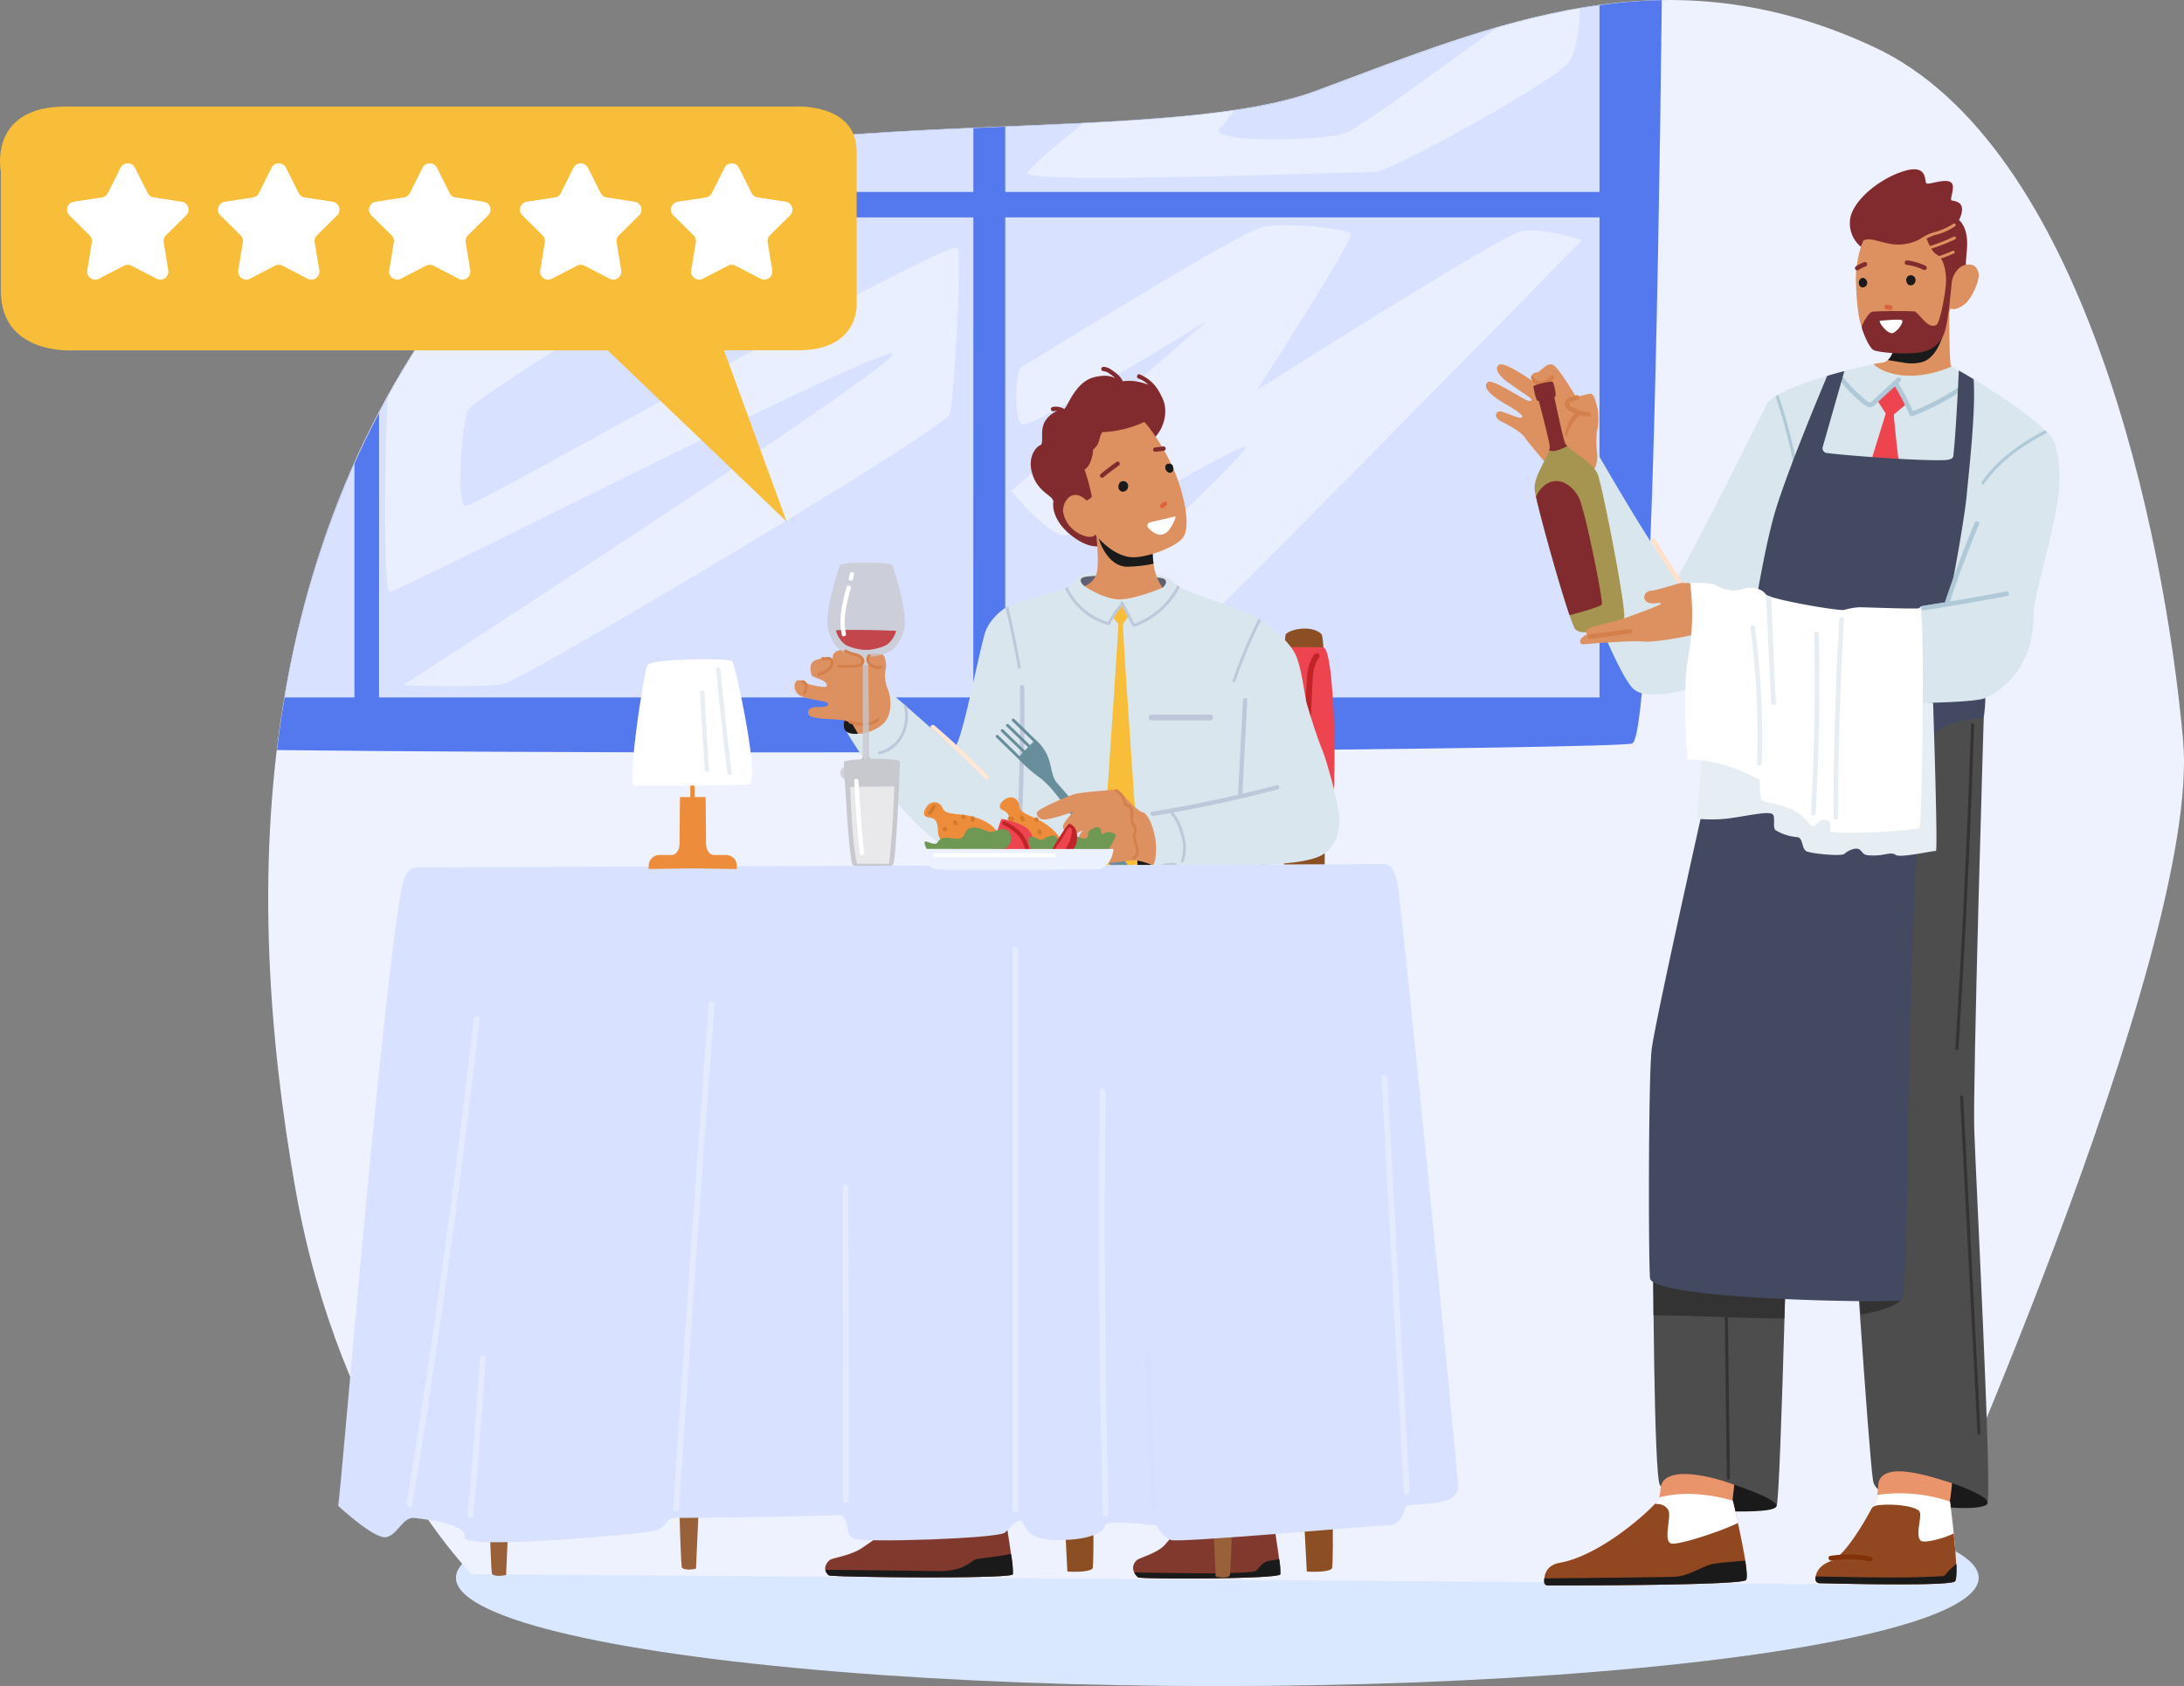<svg xmlns="http://www.w3.org/2000/svg" width="570" height="440.068" viewBox="0 0 570 440.068">
  <rect x="0" y="0" width="570" height="440.068" fill="#808080" stroke="none"/>
  <g id="challanges" transform="translate(-123.622 -1138.931)">
    <ellipse id="Ellipse_3434" data-name="Ellipse 3434" cx="198.71" cy="28.271" rx="198.71" ry="28.271" transform="translate(242.622 1522.458)" fill="#d9e7ff"/>
    <g id="Group_178326" data-name="Group 178326" transform="translate(193.622 1138.931)">
      <g id="Group_177915" data-name="Group 177915" transform="translate(0 0)">
        <path id="Path_76852" data-name="Path 76852" d="M-2069.025,346.1l-376.717-2.826s-34.284-34.488-45.941-100.338c-14.136-79.847-12.016-172.412,50.889-245.9,37.248-43.516,168.215-23.318,215.57-40.983s91.175-36.744,145.6-11.306S-2004,70.52-1999.053,125.636-2069.025,346.1-2069.025,346.1Z" transform="translate(2498.818 67.575)" fill="#eef2ff"/>
        <g id="Group_177914" data-name="Group 177914" transform="translate(2.282 0.03)">
          <path id="Path_76853" data-name="Path 76853" d="M-2137.287,126.561c4.64-1.325,6.8-111.431,7.764-194.032-30.865.617-59.539,12.413-89.637,23.643-47.439,17.7-178.64-2.537-215.956,41.067-34.035,39.772-50.307,85.12-55.844,131.024C-2343.928,129.888-2142.008,127.91-2137.287,126.561Z" transform="translate(2490.96 67.471)" fill="#5479ef"/>
          <path id="Path_76854" data-name="Path 76854" d="M-2465.882,348.932a252.449,252.449,0,0,0-18.23,61.047h18.23Z" transform="translate(2486.101 -227.983)" fill="#d8e1ff"/>
          <path id="Path_76855" data-name="Path 76855" d="M-2228.822,64.113h105.611V47.42C-2161.72,49.093-2202.166,51.655-2228.822,64.113Z" transform="translate(2304.963 -14.049)" fill="#d8e1ff"/>
          <path id="Path_76856" data-name="Path 76856" d="M-2244.106,127.759h-117.1a49.872,49.872,0,0,0-8.812,8,231.672,231.672,0,0,0-29.194,42.992v74.292h155.1Z" transform="translate(2425.858 -71.052)" fill="#d8e1ff"/>
          <path id="Path_76857" data-name="Path 76857" d="M-1681.467-62.925c-24.835,3.47-48.625,13.087-73.376,22.323-18.232,6.8-48.835,8-81.726,9.375v17.046h155.1Z" transform="translate(2026.644 64.245)" fill="#d8e1ff"/>
          <rect id="Rectangle_148514" data-name="Rectangle 148514" width="155.102" height="125.289" transform="translate(190.075 56.706)" fill="#d8e1ff"/>
          <path id="Path_76858" data-name="Path 76858" d="M-1828.45,171.8c.949-.38,56.57-35.1,62.7-36.464s22.151.341,23.173,1.7-24.536,40.894-24.536,40.894,63.726-40.553,69.179-41.576,15.676,2.386,15.676,2.386-110.414,112.8-112.8,113.14-33.738,1.7-34.419.341,61.341-58.615,59.637-59.637-42.6,24.2-47.71,23.173-13.631-11.586-13.631-11.586l51.458-44.643s-46.687,28.966-48.732,27.263S-1830.154,172.478-1828.45,171.8Z" transform="translate(2022.817 -76.071)" fill="#fff" opacity="0.47"/>
          <path id="Path_76859" data-name="Path 76859" d="M-2246.361,185.338c1.062-3.894,3.186-39.3,2.124-43.191s-126.033,67.619-128.511,67.265-1.062-21.6.708-25.136,65.141-41.421,66.557-44.962-22.3-2.832-30.092-2.124c-5.02.456-26.652,11.057-41.4,18.538a230.365,230.365,0,0,0-16.091,25.15c-.921,20.281-.937,50.6.494,50.837,2.124.354,132.052-66.2,131.344-61.955s-127.8,86.382-127.8,86.382,20.887.708,26.2-.354S-2247.423,189.232-2246.361,185.338Z" transform="translate(2421.959 -77.334)" fill="#fff" opacity="0.47"/>
          <path id="Path_76860" data-name="Path 76860" d="M-1725.626-17.495c3.717,0,47.262-23.9,50.449-28.676,1.958-2.938,2.712-8.885,2.88-14.019a199.918,199.918,0,0,0-21.677,5.111c-16.077,11.4-35.914,26.26-39.617,27.494-6.373,2.124-35.049,2.655-32.924-1.062s-1.593,3.186,2.655-3.186a15.826,15.826,0,0,1,1.465-1.706c-11.608,1.708-25.113,2.641-39.546,3.355-9.281,7.509-15.1,12.609-14.492,13.221C-1813.778-14.309-1729.343-17.495-1725.626-17.495Z" transform="translate(2012.388 62.305)" fill="#fff" opacity="0.47"/>
        </g>
      </g>
      <g id="Group_177916" data-name="Group 177916" transform="translate(161.714 164.052)">
        <path id="Path_76862" data-name="Path 76862" d="M-1813.907,1080.417h30.469v5.4h-30.987Z" transform="translate(1830.319 -919.126)" fill="#8c4f23"/>
        <path id="Path_76863" data-name="Path 76863" d="M-1725.916,951.892s3.228,121.464,2.071,122.62-6.556.772-6.556.772l-6.41-123.007S-1726.205,944.757-1725.916,951.892Z" transform="translate(1777.265 -829.169)" fill="#8c4f23"/>
        <path id="Path_76864" data-name="Path 76864" d="M-1528.463,951.892s3.228,121.464,2.071,122.62-6.556.772-6.556.772l-6.41-123.007S-1528.752,944.757-1528.463,951.892Z" transform="translate(1642.291 -829.169)" fill="#8c4f23"/>
        <path id="Path_76865" data-name="Path 76865" d="M-1598.17,1080.417h27v5.4h-27.516Z" transform="translate(1682.848 -919.126)" fill="#8c4f23"/>
        <path id="Path_76866" data-name="Path 76866" d="M-1603.146,951.892s-5.593,121.464-6.75,122.62-6.556.772-6.556.772l2.411-123.007S-1603.436,944.757-1603.146,951.892Z" transform="translate(1694.991 -829.169)" fill="#98613a"/>
        <path id="Path_76867" data-name="Path 76867" d="M-1837.165,951.892s-5.593,121.464-6.75,122.62-6.556.772-6.556.772l2.411-123.007S-1837.454,944.757-1837.165,951.892Z" transform="translate(1854.96 -829.169)" fill="#98613a"/>
        <path id="Path_76868" data-name="Path 76868" d="M-1537.7,687.244c0-1.736-1.446-113.677,0-115.124s6.942-2.314,9.256,0,0,116.281,0,116.281Z" transform="translate(1641.597 -570.692)" fill="#8c4f23"/>
        <path id="Path_76869" data-name="Path 76869" d="M-1724.862,586.036s64.015-.146,65.565,0c3.581.336,3.953,50.138.867,50.427-2.576.241-69.325,2.8-70.482-.1S-1733.251,585.168-1724.862,586.036Z" transform="translate(1772.933 -581.137)" fill="#ed4450"/>
        <path id="Path_76870" data-name="Path 76870" d="M-1864.6,930.64s-.868,7.521,4.339,8.678,109.49.868,110.936-.578.675-10.092.675-10.092S-1864.827,921.319-1864.6,930.64Z" transform="translate(1864.656 -813.509)" fill="#ed4450"/>
        <path id="Path_76871" data-name="Path 76871" d="M-1518.267,591.105a.773.773,0,0,0-1.033.271c-1.552,2.085-1.823,4.762-1.956,7.276-.163,3.092-.282,6.186-.4,9.28q-.347,9.39-.48,18.787-.074,5.261-.082,10.524a.756.756,0,0,0,1.511,0q.027-18.511.882-37.01c.128-2.753.1-5.782,1.825-8.094A.761.761,0,0,0-1518.267,591.105Z" transform="translate(1630.572 -584.575)" fill="#c02328"/>
      </g>
      <g id="Group_177922" data-name="Group 177922" transform="translate(137.37 95.737)">
        <path id="Path_76872" data-name="Path 76872" d="M-1563.031,562.251s7.742,5.023,9.39,9.9,1.9,9.987,2.7,12.428,1.861,6.589,4.147,12.223c.875,2.157,4.238,14.025,4.238,17.3s-.771,7.778-5.3,9.8S-1562.069,626-1562.069,626l-3.8-33.71Z" transform="translate(1684.787 -496.116)" fill="#dae6ed"/>
        <g id="Group_177919" data-name="Group 177919" transform="translate(0 51.12)">
          <path id="Path_76873" data-name="Path 76873" d="M-1899.384,584.054s19.72,34.021,36.015,34.31c7.676.136,13.415-4.266,14.463-11.956,2-14.656-7.359-37.664-7.359-37.664l-1.48-16.726s-4.295,2.672-5.476,7.045c-.891,3.3-2.02,8.535-3.188,13.708-1.6,7.069-3.27,14.024-4.514,15.77-.317.445-17.064-15.044-17.707-14.916C-1895.026,574.9-1899.384,584.054-1899.384,584.054Z" transform="translate(1912.769 -540.242)" fill="#dae6ed"/>
          <path id="Path_76874" data-name="Path 76874" d="M-1814.462,661.893q-6.712-6.922-14.053-13.191c-.552-.471-1.357.327-.8.8q7.333,6.26,14.053,13.191C-1814.755,663.219-1813.954,662.417-1814.462,661.893Z" transform="translate(1865.001 -606.233)" fill="#ffe7d7"/>
          <path id="Path_76875" data-name="Path 76875" d="M-1898.761,636.289a4.507,4.507,0,0,0-2.249,4.687c.428,1.925,3.64,1.518,3.64,1.518Z" transform="translate(1913.939 -597.846)" fill="#1a1a1a"/>
          <path id="Path_76876" data-name="Path 76876" d="M-1926.658,606.022l1.546,2.634a10.225,10.225,0,0,0,6.407-2.471c2.929-2.563,2.105-7.689,1.281-9.337a8.893,8.893,0,0,1-.445-5.217c.275-1.007-.275-3.387-.732-3.57s-3.351-.577-3.513-.06a2.179,2.179,0,0,0,.3,2.165c.641.641-2.838.549-2.838.549s1.243-1,.664-1.936-3.828-1.469-4.852-1.87a2.479,2.479,0,0,0-2.566.8c-.49.534-.343,2.4-.343,2.4s-.686-2.143-4.5-.622c-1.966.784-1.13,3.2-.985,3.878s4.414,1.243,3.926,2.871c-.188.628-4.773-.482-5.352-.723s-1.109-.916-2.121-.82-1.4,2.314.048,3.664,7.328,1.64,7.714,2.314-.386,1.055-2.459,1.007-2.8.761-2.657,1.628,1.259,1.087,3.043,1.328,4.483.23,5.929.471A7.425,7.425,0,0,1-1926.658,606.022Z" transform="translate(1941.686 -564.008)" fill="#de9160"/>
          <path id="Path_76877" data-name="Path 76877" d="M-1889.725,643.226c-1.928,1.657-4.652,1.252-6.879.541-.464-.148-.663.581-.2.728,2.518.8,5.463,1.112,7.614-.736C-1888.822,643.442-1889.358,642.91-1889.725,643.226Z" transform="translate(1911.186 -602.522)" fill="#d3804c"/>
          <g id="Group_177917" data-name="Group 177917" transform="translate(11.906 24.601)">
            <path id="Path_76878" data-name="Path 76878" d="M-1898.413,678.508s-4.952.895-5.544,2.492c-.613,1.653,1.512,3.376,6.413,3.453,6.72.1,8.164-2.2,7.707-3.083-.925-1.788-4.747-2.651-6.412-2.775A18.49,18.49,0,0,0-1898.413,678.508Z" transform="translate(1904.059 -651.304)" fill="#c8c8cf" opacity="0.76"/>
            <path id="Path_76879" data-name="Path 76879" d="M-1892.115,675.366c-.213-.058-.689.972-.763,1.163a3.338,3.338,0,0,1-2.264,2.328.39.39,0,0,0-.264.464.38.38,0,0,0,.465.264c1.625-.657,2.059-1.448,2.659-3.008C-1892.208,676.386-1891.932,675.416-1892.115,675.366Z" transform="translate(1898.153 -649.158)" fill="#a8a8b3"/>
            <path id="Path_76880" data-name="Path 76880" d="M-1877.286,679.032a4.372,4.372,0,0,1-2.837-2.73c-.079-.188-.2-1.04-.381-.989-.21.058-.11.669-.072.87a4.569,4.569,0,0,0,2.909,3.5.39.39,0,0,0,.517-.135A.381.381,0,0,0-1877.286,679.032Z" transform="translate(1888.046 -649.122)" fill="#a8a8b3"/>
            <path id="Path_76881" data-name="Path 76881" d="M-1884.383,592.6h-.237c-.169-.01-.425-.027-.739-.058v28.26s.142.9.861.964.853-1.072.853-1.072l-.342-28.122C-1884.144,592.588-1884.281,592.6-1884.383,592.6Z" transform="translate(1891.276 -592.545)" fill="#c8c8cf" opacity="0.76"/>
          </g>
          <g id="Group_177918" data-name="Group 177918" transform="translate(8.573)">
            <path id="Path_76882" data-name="Path 76882" d="M-1897.666,515.354s-.665-.555-6.77-.555-6.867.555-6.867.555-4.162,12.07-3.122,16.649,3.677,5.9,3.677,5.9a15.207,15.207,0,0,0,6.146,1.558h.236a15.208,15.208,0,0,0,6.146-1.558s2.635-1.318,3.676-5.9S-1897.666,515.354-1897.666,515.354Z" transform="translate(1914.593 -514.799)" fill="#c8c8cf" opacity="0.76"/>
            <path id="Path_76883" data-name="Path 76883" d="M-1907.518,570.332a6.574,6.574,0,0,0,2.461,3.779l.016.006.1.06a12.9,12.9,0,0,0,5.23,1.289h.126a12.892,12.892,0,0,0,5.23-1.29l.022-.023.088-.039a6.475,6.475,0,0,0,2.427-3.654C-1897.053,570.308-1902.288,570.121-1907.518,570.332Z" transform="translate(1909.757 -552.695)" fill="#c02328" opacity="0.79"/>
            <path id="Path_76884" data-name="Path 76884" d="M-1902.212,534.032c-1.114,4.039-2.206,8.259-1.281,12.449.157.712,1.249.411,1.092-.3-.878-3.977.225-8.019,1.281-11.846A.567.567,0,0,0-1902.212,534.032Z" transform="translate(1907.243 -527.672)" fill="#fff"/>
            <path id="Path_76885" data-name="Path 76885" d="M-1895.718,522.949a.579.579,0,0,0-.338-.26.575.575,0,0,0-.437.057.587.587,0,0,0-.26.339l-.287,1.077a.586.586,0,0,0,.057.437.578.578,0,0,0,.338.26.575.575,0,0,0,.437-.057.587.587,0,0,0,.26-.339l.287-1.077A.588.588,0,0,0-1895.718,522.949Z" transform="translate(1902.608 -520.18)" fill="#fff"/>
          </g>
          <path id="Path_76886" data-name="Path 76886" d="M-1878.874,593.265a2.387,2.387,0,0,1-2.224-.488,1.783,1.783,0,0,1-.608-.955.9.9,0,0,1-.033-.267,1.429,1.429,0,0,1,.006-.145c0-.01.011-.07.011-.072a.606.606,0,0,1,.261-.413.38.38,0,0,0,0-.534.387.387,0,0,0-.534,0,1.791,1.791,0,0,0-.154,2.312,3.106,3.106,0,0,0,2.031,1.355,3.061,3.061,0,0,0,1.444-.065A.378.378,0,0,0-1878.874,593.265Z" transform="translate(1901.224 -566.399)" fill="#d3804c"/>
          <path id="Path_76887" data-name="Path 76887" d="M-1899.337,589.229a2.288,2.288,0,0,0-1.675-1.638c-.482-.162-.986-.253-1.471-.408a9.136,9.136,0,0,1-1.559-.67c-.428-.231-.81.421-.381.652a13.554,13.554,0,0,0,2.9,1.062,2.221,2.221,0,0,1,1.229.678.8.8,0,0,1,.072,1.007c-.489.6-1.647.511-2.323.538q-1.727.068-3.453-.024c-.486-.025-.485.73,0,.755q1.571.082,3.145.035a7.162,7.162,0,0,0,2.476-.314A1.529,1.529,0,0,0-1899.337,589.229Z" transform="translate(1917.537 -563.787)" fill="#d3804c"/>
          <path id="Path_76888" data-name="Path 76888" d="M-1919.668,592.649c-.6-.2-1.219.072-1.822-.046-.475-.093-.678.635-.2.728a3.266,3.266,0,0,0,.919.027,2.59,2.59,0,0,1,.819-.005c.567.139.526.864.351,1.29a2.961,2.961,0,0,1-1.284,1.315,5.382,5.382,0,0,1-1.857.841.38.38,0,0,0-.263.464.387.387,0,0,0,.464.264,5.443,5.443,0,0,0,1.75-.751,4.807,4.807,0,0,0,1.469-1.155,2.487,2.487,0,0,0,.592-1.621A1.431,1.431,0,0,0-1919.668,592.649Z" transform="translate(1928.925 -567.962)" fill="#d3804c"/>
          <path id="Path_76889" data-name="Path 76889" d="M-1934.6,613.1a1.62,1.62,0,0,0-1.246-1.339.391.391,0,0,0-.465.264.38.38,0,0,0,.264.464.674.674,0,0,1,.5.284l.007.007a.088.088,0,0,0,.009.015c.02.028.038.058.055.087a1.281,1.281,0,0,1,.077.148,1.855,1.855,0,0,1,.079.3c0,.006,0,.028,0,.035,0,.028,0,.055,0,.083a1.651,1.651,0,0,1-.011.245,2.388,2.388,0,0,1-.1.405,6.018,6.018,0,0,1-.379.874.387.387,0,0,0,.135.517.382.382,0,0,0,.517-.135A3.641,3.641,0,0,0-1934.6,613.1Z" transform="translate(1938.021 -581.076)" fill="#d3804c"/>
          <path id="Path_76890" data-name="Path 76890" d="M-1866.507,638.055a8.592,8.592,0,0,1-6.138,5.441c-.476.095-.275.823.2.728a9.016,9.016,0,0,0,5.7-4.054,11.413,11.413,0,0,0,1.536-7.746q-.043-.322-.1-.64-.487-.418-.948-.811A11.756,11.756,0,0,1-1866.507,638.055Z" transform="translate(1894.678 -594.212)" fill="#bec8da"/>
        </g>
        <path id="Path_76891" data-name="Path 76891" d="M-1730.987,523.519a9.371,9.371,0,0,1,4.149,1.162,14.093,14.093,0,0,0,3.568,2.6c2.121,1.061,17.934,6.267,20.151,8.1,1.331,1.1,1.481,33.889,1.055,60.7-.284,17.871,2.175,21.116,4.633,38.76.524,3.762-69.9-6.8-69.9-6.8s1.029-19.991,1.928-42.36c.428-10.637-5.567-24.955-5.331-33.809.3-11.317.615-19.391.9-19.671.964-.964,14.849-4.628,16.2-5.4s1.518-1.572,3.781-3.062S-1730.987,523.519-1730.987,523.519Z" transform="translate(1824.834 -469.296)" fill="#dae6ed"/>
        <path id="Path_76892" data-name="Path 76892" d="M-1633.5,640.108h-15.353a.756.756,0,0,0,0,1.51h15.353A.756.756,0,0,0-1633.5,640.108Z" transform="translate(1742.009 -549.337)" fill="#bec8da"/>
        <path id="Path_76893" data-name="Path 76893" d="M-1712.72,361.014a10.25,10.25,0,0,0-.656-1.273,10.031,10.031,0,0,0-5.072-4.509c-.695-.226-.993.867-.3,1.092a6.691,6.691,0,0,1,2.543,1.62,12.688,12.688,0,0,0-6.635-.921h-.01a5.406,5.406,0,0,0-1.118-1.57,10.922,10.922,0,0,0-1.737-1.344,3.675,3.675,0,0,0-2.2-.858.58.58,0,0,0-.566.566.571.571,0,0,0,.566.566,2.816,2.816,0,0,1,1.626.7,9.687,9.687,0,0,1,1.441,1.1c.01.009.019.02.029.029-1.045-.521-2.552-.978-5.523-.251-4.946,1.211-6.9,7.729-7.8,8.292a4.309,4.309,0,0,0-3.074-.522.573.573,0,0,0-.4.7.577.577,0,0,0,.7.4c.046-.01.092-.02.138-.028l.066-.011c.087-.01.173-.017.259-.019s.188,0,.282,0l.135.01a6.77,6.77,0,0,0-3.183,2.789c-1.372,2.427-.106,5.7-1.161,6.119s-3.587,3.06-2,7.808,5.592,5.381,5.381,7.069.317,5.381,5.065,8.968,7.5,2.381,7.5,2.381,7.7-23.694,12.444-26.965C-1711.908,370.148-1710.712,364.548-1712.72,361.014Z" transform="translate(1808.519 -353.246)" fill="#812b2e"/>
        <g id="Group_177921" data-name="Group 177921" transform="translate(52.492 42.023)">
          <path id="Path_76894" data-name="Path 76894" d="M-1688.037,552a7.738,7.738,0,0,0,1.443,1.828c.221.662-5.527,82.152-5.527,82.152s5.142,9,6.685,7.2,5.528-7.585,5.528-7.585-5.754-81.224-5.46-81.665,1.4-1.766,1.325-2.207a28.693,28.693,0,0,0-1.614-3.083Z" transform="translate(1718.597 -528.836)" fill="#f8be39"/>
          <path id="Path_76895" data-name="Path 76895" d="M-1684.339,528.611s1.635-1.288.478-2.253-19.425-1.243-21.16-.471.267,2.309.267,2.309l12.91.073Z" transform="translate(1727.9 -512.978)" fill="#606073"/>
          <path id="Path_76896" data-name="Path 76896" d="M-1699.608,487.168s.829,7.19.277,10.231a5.091,5.091,0,0,1-3.318,3.871s5.254,3.595,9.4,3.457,11.015-3.042,11.015-3.042a12.6,12.6,0,0,1-1.936-4.148c-.968-3.042-.691-10.231-.968-11.2S-1699.608,487.168-1699.608,487.168Z" transform="translate(1725.795 -486.052)" fill="#de9160"/>
          <path id="Path_76897" data-name="Path 76897" d="M-1690.765,490.7c.587,1.226,2.563,5.279,6.517,5.5a37.366,37.366,0,0,0,7.081-.774c-.455-3.438-.316-8.308-.54-9.092-.249-.872-11.784.5-14.073.78A11.784,11.784,0,0,0-1690.765,490.7Z" transform="translate(1718.365 -486.052)" fill="#1a1a1a"/>
          <path id="Path_76898" data-name="Path 76898" d="M-1615.252,649.117q-4.452,1.176-8.935,2.231.492-9.454.985-18.908.145-2.78.29-5.56c.038-.729-1.1-.727-1.134,0q-.5,9.659-1.005,19.319-.141,2.709-.282,5.417-7.549,1.752-15.174,3.162-3.637.671-7.288,1.263c-.718.116-.413,1.208.3,1.093q2.21-.359,4.415-.75a13.825,13.825,0,0,1,2.849,5.726,10.334,10.334,0,0,1-.015,6.746c-.184.449.546.645.728.2a11.017,11.017,0,0,0,.015-7.147,15.258,15.258,0,0,0-2.712-5.678q10.107-1.8,20.093-4.207,3.6-.868,7.171-1.813A.567.567,0,0,0-1615.252,649.117Z" transform="translate(1688.579 -581.945)" fill="#bec8da"/>
          <path id="Path_76899" data-name="Path 76899" d="M-1620.2,763.7c-9.938.834-30.263,2.589-30.7,3.026-.465.465,21.017,3.549,30.551,4.238C-1620.293,768.636-1620.243,766.2-1620.2,763.7Z" transform="translate(1690.424 -675.848)" fill="#8e8e9c"/>
          <path id="Path_76900" data-name="Path 76900" d="M-1711.139,542.312a16.728,16.728,0,0,0,3.82,1.512.383.383,0,0,0,.426-.174,21.608,21.608,0,0,1,3.154-4.74l1.108,2.15.721,1.4a14.835,14.835,0,0,0,.736,1.419c.448.674,1.342.109,1.9-.125a20.342,20.342,0,0,0,2.166-1.064,21.394,21.394,0,0,0,7.047-6.506,20.353,20.353,0,0,0,1.369-2.321c-.239-.145-.449-.284-.639-.419a20.382,20.382,0,0,1-3.736,5.2,20.458,20.458,0,0,1-3.4,2.772,20.318,20.318,0,0,1-1.948,1.116q-.44.22-.889.418a3.951,3.951,0,0,1-1.148.458c-.258,0-.588-.917-.716-1.167l-.763-1.481-1.527-2.962c-.223-.432-.875-.051-.652.381l.011.02a.324.324,0,0,0-.057.042,22.3,22.3,0,0,0-3.251,4.768,16.819,16.819,0,0,1-10.23-8.363c-.129-.246-.248-.5-.362-.75l-.056.033a4.861,4.861,0,0,1-.63.266A17.714,17.714,0,0,0-1711.139,542.312Z" transform="translate(1736.759 -518.447)" fill="#bec8da"/>
          <path id="Path_76901" data-name="Path 76901" d="M-1573.035,561.265a4.486,4.486,0,0,0-.581-.388q-2.807,5.567-5.06,11.392-.922,2.392-1.745,4.821c-.156.461.573.659.728.2a124.656,124.656,0,0,1,6.7-15.979A.276.276,0,0,0-1573.035,561.265Z" transform="translate(1642.257 -537.201)" fill="#bec8da"/>
          <path id="Path_76902" data-name="Path 76902" d="M-1764.449,566.842c.083.478.811.275.728-.2q-1.394-7.991-3.263-15.888a3.62,3.62,0,0,0-.692.357Q-1765.834,558.927-1764.449,566.842Z" transform="translate(1770.245 -530.28)" fill="#bec8da"/>
          <path id="Path_76903" data-name="Path 76903" d="M-1756.753,616.283a.567.567,0,0,0-1.133,0q.1,9.411-.092,18.822-.192,9.457-.677,18.9c-.182,3.54.034,3.376-.209,6.912-.05.728,1.083.725,1.133,0,.43-6.26.336-8.822.574-15.092q.358-9.452.423-18.912Q-1756.7,621.6-1756.753,616.283Z" transform="translate(1764.223 -574.7)" fill="#bec8da"/>
          <g id="Group_177920" data-name="Group 177920" transform="translate(0 49.798)">
            <path id="Path_76904" data-name="Path 76904" d="M-1739.479,684.029c-.363-1.234-19.085-22.279-20.464-24.02s-1.306-4.941-2.54-7.336a12.968,12.968,0,0,0-2.9-3.767l-.013.013c-1.557-1.515-5.126-4.987-5.559-5.388a.378.378,0,0,0-.534.02.378.378,0,0,0,.02.534c.42.389,3.975,3.846,5.533,5.364-.247.244-.559.554-.9.9-1.526-1.485-5.177-5.036-5.614-5.442a.378.378,0,0,0-.534.02.378.378,0,0,0,.02.533c.426.4,4.078,3.947,5.6,5.428-.274.281-.554.571-.823.856-1.513-1.472-5.2-5.055-5.636-5.464a.378.378,0,0,0-.534.02.378.378,0,0,0,.02.534c.429.4,4.139,4.006,5.637,5.464-.322.353-.6.678-.814.945-1.51-1.469-5.2-5.059-5.641-5.468a.378.378,0,0,0-.534.02.378.378,0,0,0,.019.533c.464.431,4.752,4.6,5.95,5.769a38.287,38.287,0,0,0,5.137,4.535c2.467,1.742,4.862,4.79,6.966,7.838s14.078,18.65,15.675,19.448A1.67,1.67,0,0,0-1739.479,684.029Z" transform="translate(1775.795 -643.429)" fill="#688e9c"/>
            <path id="Path_76905" data-name="Path 76905" d="M-1658.892,758.5s-.461,3.894,1.558,4.007c1.6.089,2.412-2.157,2.412-2.157Z" transform="translate(1695.914 -722.088)" fill="#1a1a1a"/>
            <path id="Path_76906" data-name="Path 76906" d="M-1741.981,707.979a1.819,1.819,0,0,0,1.893,1.675c1.82.073,7.719-2.039,7.719-2.039s-2.84,2.985-2.767,3.932a3.091,3.091,0,0,0,1.675,2.185c.655.291,3.568-1.311,3.568-1.311s-1.6,2.039-1.457,3.2a3.166,3.166,0,0,0,2.622,2.185,8.322,8.322,0,0,0,1.966-.655s-1.456,1.82-.947,2.549a3.963,3.963,0,0,0,3.059,1.456c1.456.073,7.282-1.019,8.884-.8a21.81,21.81,0,0,1,4.078,1.238s.837-.38.874-4.442c.034-3.739-1.887-9.1-3.529-9.392s-6.28-6.076-6.692-5.951-9.222.634-11.261,1.29S-1742.054,707.032-1741.981,707.979Z" transform="translate(1752.681 -683.335)" fill="#de9160"/>
            <path id="Path_76907" data-name="Path 76907" d="M-1671.346,717.142a21.13,21.13,0,0,0-.621-2.251,3.452,3.452,0,0,1-.12-1.2c.045-.419.208-.817.27-1.234a2.131,2.131,0,0,0-.636-1.754,3.09,3.09,0,0,1-.291-2.242,3.825,3.825,0,0,0-.184-1.829,1.888,1.888,0,0,0-.45-.664c-.291-.271-.714-.358-.993-.632a2.791,2.791,0,0,1-.463-1.1,4.683,4.683,0,0,0-.484-.974,4.8,4.8,0,0,0-1.69-1.556c-.425-.236-.807.416-.381.652a4.018,4.018,0,0,1,1.419,1.285,10.636,10.636,0,0,1,.711,1.69,1.646,1.646,0,0,0,.507.664c.261.2.6.289.841.506a2.006,2.006,0,0,1,.438,1.625,9.649,9.649,0,0,0-.058,1.888,2.4,2.4,0,0,0,.285.86c.151.261.382.461.543.713.41.643-.1,1.491-.143,2.185a5.6,5.6,0,0,0,.367,2.045c.34,1.063.924,2.9-.411,3.544-.437.212-.054.864.381.652A2.655,2.655,0,0,0-1671.346,717.142Z" transform="translate(1708.655 -683.23)" fill="#d3804c"/>
          </g>
          <path id="Path_76908" data-name="Path 76908" d="M-1635.813,763.117a1.844,1.844,0,0,0-1.978-.695,7.213,7.213,0,0,0-1.064.1c-.548.094-1.35.221-1.652.755a.836.836,0,0,0,0,.836.913.913,0,0,0,.858.34,13.316,13.316,0,0,0,1.81-.123,4.535,4.535,0,0,0,1.892-.7A.387.387,0,0,0-1635.813,763.117Z" transform="translate(1683.393 -674.951)" fill="#bec8da"/>
        </g>
        <path id="Path_76909" data-name="Path 76909" d="M-1690.019,414.668c-2.891-8.659-8.806-15.967-9.062-15.891a28.79,28.79,0,0,1-10.9,2.642c-.851,1.07-.667,2.461-1.5,3.572-.652.868-.861.931-.939.973-.037,2.1-1.07,4.777-2.245,5.2a47.83,47.83,0,0,1,1.906,7.044c.026.257-1.225,1.2-1.423,1.012-3.7-3.535-6.171.353-6.075,2.86a7.95,7.95,0,0,0,4.7,6.071c3.078,1.386,3.719-.017,3.719-.017s4.279,5.645,9.582,5.934c3.69.2,11.229-2.545,13.2-4.992S-1688.211,420.082-1690.019,414.668Z" transform="translate(1790.328 -384.369)" fill="#de9160"/>
        <path id="Path_76910" data-name="Path 76910" d="M-1672.064,448.5a1.269,1.269,0,0,0-1.93-.8,1.357,1.357,0,0,0-.258.252.327.327,0,0,0-.082.1c-.02.042-.039.085-.057.128a1.106,1.106,0,0,0-.054.136,1.657,1.657,0,0,0-.076,1.079,1.192,1.192,0,0,0,.94.855,1.338,1.338,0,0,0,1.2-.5A1.487,1.487,0,0,0-1672.064,448.5Z" transform="translate(1759.1 -417.664)" fill="#1a1a1a"/>
        <path id="Path_76911" data-name="Path 76911" d="M-1633.859,434.044a1,1,0,0,0-.091-.373,1.037,1.037,0,0,0-1.227-.516.757.757,0,0,0-.518.241.957.957,0,0,0-.187.4,1.247,1.247,0,0,0-.021.247,1.075,1.075,0,0,0,.082.59.757.757,0,0,0,.142.206,1.316,1.316,0,0,0,.174.261,1.112,1.112,0,0,0,.846.392.91.91,0,0,0,.829-.7A1.315,1.315,0,0,0-1633.859,434.044Z" transform="translate(1732.668 -407.838)" fill="#1a1a1a"/>
        <path id="Path_76912" data-name="Path 76912" d="M-1684.682,431.686a.572.572,0,0,0-.775-.2q-2.147,1.516-4.179,3.185a.57.57,0,0,0,0,.8.579.579,0,0,0,.8,0q1.919-1.576,3.951-3.008A.583.583,0,0,0-1684.682,431.686Z" transform="translate(1769.504 -406.671)" fill="#812b2e"/>
        <path id="Path_76913" data-name="Path 76913" d="M-1642.846,419.067a.544.544,0,0,0-.4-.166l-2.159.268a.621.621,0,0,0-.4.166.577.577,0,0,0-.166.4.572.572,0,0,0,.166.4.545.545,0,0,0,.4.166l2.159-.268a.619.619,0,0,0,.4-.166.577.577,0,0,0,.166-.4A.571.571,0,0,0-1642.846,419.067Z" transform="translate(1739.544 -398.124)" fill="#812b2e"/>
        <path id="Path_76914" data-name="Path 76914" d="M-1638.424,464.69a.426.426,0,0,0-.117-.182.571.571,0,0,0-.4-.166l-.151.02a.565.565,0,0,0-.25.146l-.767.625a.428.428,0,0,0-.117.183.422.422,0,0,0-.049.218.422.422,0,0,0,.049.218.425.425,0,0,0,.117.182.571.571,0,0,0,.4.166l.151-.02a.566.566,0,0,0,.249-.146l.768-.625a.427.427,0,0,0,.117-.182.425.425,0,0,0,.049-.218A.424.424,0,0,0-1638.424,464.69Z" transform="translate(1735.65 -429.187)" fill="#dd623c"/>
        <path id="Path_76915" data-name="Path 76915" d="M-1643.239,476.551l-6.716,1.57a.891.891,0,0,0-.441,1.485c.892.921,2.284,2.009,3.676,1.693C-1644.4,480.771-1643.239,476.551-1643.239,476.551Z" transform="translate(1742.739 -437.534)" fill="#fff"/>
      </g>
      <g id="Group_177926" data-name="Group 177926" transform="translate(145.369 253.883)">
        <g id="Group_177923" data-name="Group 177923" transform="translate(10.069 0.743)">
          <path id="Path_76916" data-name="Path 76916" d="M-1882.238,841.573q-.852-3.1-1.71-6.2c-.436-1.569-.943-3.114-1.426-4.669-.508-1.636-.987-3.286-1.331-4.966-.11-.539-.209-1.085-.288-1.634-1.593,0-46.308-12.205-58.848-12.141-17.246.088-16.761,15.546-16.5,40.58.166,15.665,7.423,82.414,7.423,82.414l29.436,3.672V848.081s24.3,0,45.083.19Q-1881.32,844.923-1882.238,841.573Z" transform="translate(1962.412 -811.966)" fill="#739bc8"/>
          <path id="Path_76917" data-name="Path 76917" d="M-1745.762,851.622q-1.045,9.76-1.768,19.55c-.012.163-.023.326-.036.49,6.318.028,13.136.069,19.613.128q-.925-3.348-1.843-6.7-.852-3.1-1.71-6.2c-.436-1.569-.943-3.114-1.426-4.669-.508-1.637-.987-3.286-1.331-4.966-.11-.539-.209-1.085-.288-1.634-.463,0-4.571-1.041-10.469-2.513Q-1745.409,848.365-1745.762,851.622Z" transform="translate(1809.97 -835.485)" fill="#376b90"/>
          <path id="Path_76918" data-name="Path 76918" d="M-1835.617,903.3q.267,6.768.535,13.536c.026.669-1.014.668-1.04,0q-.267-6.768-.535-13.536C-1836.683,902.629-1835.644,902.63-1835.617,903.3Z" transform="translate(1873.184 -876.414)" fill="#ed4450"/>
          <path id="Path_76919" data-name="Path 76919" d="M-1855.157,897.978q.025,18.642.049,37.285.024,18.544.049,37.089.014,10.431.027,20.862a.347.347,0,0,1-.693,0q-.022-18.608-.048-37.216-.024-18.548-.049-37.1l-.027-20.925A.347.347,0,0,1-1855.157,897.978Z" transform="translate(1886.802 -872.757)" fill="#376b90"/>
          <path id="Path_76920" data-name="Path 76920" d="M-1822.348,874.251c-3.161-.2-6.329-.4-9.467-.844-1.564-.223-3.121-.508-4.656-.882q-1.112-.271-2.207-.609a13.285,13.285,0,0,0-2.171-.558,3.936,3.936,0,0,0-2.071.248,4.874,4.874,0,0,1-1.777.634c-.693-.011-.731-.811-.915-1.308a1.535,1.535,0,0,0-1.073-1.021c-1.229-.307-2.161.686-2.648,1.69-.2.414-.417,1.183-1.008,1.121a2.088,2.088,0,0,1-1-.648c-.8-.717-1.738-1.557-2.87-1-1.475.726-1.371,2.517-1.181,3.89.061.44.729.253.668-.184a4.211,4.211,0,0,1,.093-2.3,1.348,1.348,0,0,1,1.4-.876c.857.182,1.414,1.1,2.127,1.542a1.4,1.4,0,0,0,2.072-.569,6.245,6.245,0,0,1,.928-1.58,1.22,1.22,0,0,1,1.561-.262c.427.348.391,1.063.662,1.52a1.369,1.369,0,0,0,1.182.678,3.831,3.831,0,0,0,1.554-.475,3.841,3.841,0,0,1,2.061-.434,11.075,11.075,0,0,1,2.141.536q1.094.339,2.206.613c1.429.352,2.876.624,4.331.843,3.332.5,6.7.716,10.056.928C-1821.9,874.972-1821.9,874.279-1822.348,874.251Z" transform="translate(1886.552 -853.041)" fill="#376b90"/>
        </g>
        <path id="Path_76921" data-name="Path 76921" d="M-1831.939,931.792s4.1-.832,16.145-1.359c9.515-.417,16.349-.439,16.349-.439l.065,3.476S-1829.727,934.689-1831.939,931.792Z" transform="translate(1879.905 -894.967)" fill="#ed4450"/>
        <g id="Group_177924" data-name="Group 177924" transform="translate(0 121.405)">
          <path id="Path_76922" data-name="Path 76922" d="M-1925.383,1227.382s-11.433-.12-11.384,2.234,10.2,4.609,11.865,4.756S-1925.383,1227.382-1925.383,1227.382Z" transform="translate(1954.286 -1227.381)" fill="#1a1a1a"/>
          <path id="Path_76923" data-name="Path 76923" d="M-1950.063,1234.189c.148-2.4-1.3-3.232-3.262-3.967a65.733,65.733,0,0,0-14.813-2.747c0,1.127,0,12.712-.643,14.161-.458,1.031-11.237,9.621-18.752,14.587-3.042,2.01-7.779,2.563-8.382,3.119-2.093,1.932-.848,3.5-.2,3.981s47.53,1.01,48.012-.278-2.736-18.189-2.575-21.087S-1950.21,1236.585-1950.063,1234.189Z" transform="translate(1997.078 -1227.448)" fill="#de9160"/>
          <path id="Path_76924" data-name="Path 76924" d="M-1995.915,1285.374c.6-.556,5.34-1.109,8.382-3.12,7.515-4.966,18.294-13.556,18.752-14.587a15.425,15.425,0,0,0,.424-3.5,98.149,98.149,0,0,1,11.781,1.988,26.279,26.279,0,0,1,5.888,2.04c-.022,3.4,3.053,19.624,2.581,20.884-.483,1.288-47.368.761-48.012.278S-1998.008,1287.306-1995.915,1285.374Z" transform="translate(1997.078 -1253.48)" fill="#fff"/>
          <path id="Path_76925" data-name="Path 76925" d="M-1996.12,1300.036c-.644-.482-1.888-2.049.2-3.98.6-.557,5.34-1.109,8.382-3.12a182.39,182.39,0,0,0,17.966-13.719c3,.019,7.334.246,8.608,1.338,2.01,1.723,0,5.887,2.154,6.892,1.432.668,5.972-.948,8.855-2.107.87,5.935,2.161,13.568,1.842,14.417C-1948.591,1301.046-1995.476,1300.52-1996.12,1300.036Z" transform="translate(1997.078 -1264.162)" fill="#81392e"/>
          <path id="Path_76926" data-name="Path 76926" d="M-1996.952,1335.771c4.093.033,21.749.181,28.822.328,8.027.167,9.03-2.926,10.869-3.177,1.537-.209,6.453-.827,8.763-1.317a24.847,24.847,0,0,1,.479,5.324c-.482,1.288-47.368.761-48.012.278A2.472,2.472,0,0,1-1996.952,1335.771Z" transform="translate(1996.989 -1301.332)" fill="#1a1a1a"/>
        </g>
        <path id="Path_76927" data-name="Path 76927" d="M-1738.166,842.251c.753-14.047-.741-30.969,19.7-32.827,3.89-.354,22.708,4.709,33.071,9.856,7.028,4.677,7.786,17.906,6.759,21.646-.508,1.849-1.775,5.647-5.644,5.714-8.374.146-18.633.348-18.773.628-.5,1,9.783,90.8,6.02,91.805s-28.584-5.266-28.584-5.266S-1738.919,856.3-1738.166,842.251Z" transform="translate(1813.392 -809.407)" fill="#739bc8"/>
        <path id="Path_76928" data-name="Path 76928" d="M-1613.819,933.752a96.9,96.9,0,0,1,14.4-2.006c8.5-.59,19.087.063,19.2.653a11.378,11.378,0,0,1-.354,2.6Z" transform="translate(1725.141 -896.047)" fill="#ed4450"/>
        <path id="Path_76929" data-name="Path 76929" d="M-1622.081,882.946c-.1-.655-1.136-.625-1.039.037q1.324,9.064,1.833,18.22a.52.52,0,0,0,1.039-.037Q-1620.756,892.019-1622.081,882.946Z" transform="translate(1731.745 -861.248)" fill="#ed4450"/>
        <g id="Group_177925" data-name="Group 177925" transform="translate(80.364 121.11)">
          <path id="Path_76930" data-name="Path 76930" d="M-1679.556,1232.1l-2.792-5.6s-12.343.329-12.49,2.947c-.177,3.157,11.932,4.58,13.455,4.885S-1679.556,1232.1-1679.556,1232.1Z" transform="translate(1702.264 -1226.464)" fill="#1a1a1a"/>
          <path id="Path_76931" data-name="Path 76931" d="M-1684.029,1234.413a6.1,6.1,0,0,0-2.834-5.27c-2.892-1.735-7.755-3-13.636-2.747,0,1.126-.351,13-.995,14.451a126.355,126.355,0,0,1-10.7,13.806c-1.872,2.078-6.594,3.33-7.211,3.9-2.093,1.932-.322,4.024.322,4.507s36.6.483,37.088-.8-2.737-18.189-2.576-21.087S-1684.176,1236.809-1684.029,1234.413Z" transform="translate(1720.399 -1226.364)" fill="#de9160"/>
          <path id="Path_76932" data-name="Path 76932" d="M-1693.517,1266.219a17.6,17.6,0,0,0-7.544-.289,12.858,12.858,0,0,1-.434,2.789,126.362,126.362,0,0,1-10.7,13.807c-1.872,2.077-6.594,3.33-7.211,3.9-2.093,1.931-.322,4.024.322,4.507s36.6.483,37.088-.8c.424-1.133-2.015-14.345-2.5-19.482A22.629,22.629,0,0,0-1693.517,1266.219Z" transform="translate(1720.399 -1254.235)" fill="#fff"/>
          <path id="Path_76933" data-name="Path 76933" d="M-1682,1300.235c.283-.755-.706-6.874-1.54-12.393-2.534.825-5.774,2.08-7.343,1.661-2.153-.574-1.579-6.173-1.866-7.753s-3.446-2.153-8.9-1.723c-.228.017-.444.046-.655.078a150.082,150.082,0,0,1-9.893,12.527c-1.872,2.077-6.594,3.33-7.211,3.9-2.093,1.932-.322,4.024.322,4.507S-1682.48,1301.523-1682,1300.235Z" transform="translate(1720.399 -1264.342)" fill="#81392e"/>
          <path id="Path_76934" data-name="Path 76934" d="M-1687.821,1339.489c-.849.309-6.177.541-12.661.541-5.687,0-16.36-.178-18.9-.222a3.79,3.79,0,0,0,1.018,1.289c.644.483,36.6.483,37.088-.8a16.618,16.618,0,0,0-.289-3.947c-.829.134-1.764.288-2.627.442C-1686.354,1337.173-1686.971,1339.18-1687.821,1339.489Z" transform="translate(1719.678 -1304.4)" fill="#1a1a1a"/>
        </g>
        <path id="Path_76935" data-name="Path 76935" d="M-1612.477,1009.221c.421,9.61.862,19.218,1.262,28.829a100.157,100.157,0,0,1-.281,15.992c-.053.442.641.438.693,0a92.356,92.356,0,0,0,.349-14.288c-.177-4.822-.413-9.641-.625-14.462l-1.265-28.859c-.025-.58-.052-1.212-.08-1.882-.427-4.391-.824-8.442-1.162-11.93C-1613.22,991.366-1612.809,1001.632-1612.477,1009.221Z" transform="translate(1724.975 -932.31)" fill="#376b90"/>
        <path id="Path_76936" data-name="Path 76936" d="M-1602.2,936.644a2.022,2.022,0,0,0-1.544.149,4.614,4.614,0,0,0-2.411,2.865c-.419,1.147-.241,6.01-.219,6.177.043.33.213.373.772.351.253-.01.622.009.811-.2.215-.234.144-.687.145-.979,0-.22.043-3.393.207-4.357.025-.165.091-.445.1-.474a4.151,4.151,0,0,1,1.065-2.045c.179-.187.528-.53.732-.7C-1602.018,937.006-1601.956,936.786-1602.2,936.644Z" transform="translate(1719.898 -899.614)" fill="#c02328"/>
      </g>
      <g id="Group_177927" data-name="Group 177927" transform="translate(36.116 239.48)">
        <path id="Path_76937" data-name="Path 76937" d="M-2205.526,785.544s2.182,162.98,3.253,163.837,3.641.214,3.641.214l7.288-164.138Z" transform="translate(2224.6 -778.011)" fill="#98613a"/>
        <path id="Path_76938" data-name="Path 76938" d="M-2034.888,785.544s2.181,161.337,3.252,162.193,3.641.214,3.641.214l7.288-162.495Z" transform="translate(2103.525 -778.011)" fill="#98613a"/>
        <path id="Path_76939" data-name="Path 76939" d="M-1555.109,785.544s-2.182,163.413-3.252,164.269-3.641.214-3.641.214l-7.288-164.571Z" transform="translate(1773.165 -778.011)" fill="#98613a"/>
        <path id="Path_76940" data-name="Path 76940" d="M-2037.579,759.821s-232.146.64-233.106,1.281-.32,6.723,0,8,230.5-.289,232.743-.929S-2036.589,760.355-2037.579,759.821Z" transform="translate(2271.192 -759.821)" fill="#98613a"/>
      </g>
      <g id="Group_177933" data-name="Group 177933" transform="translate(317.821 44.177)">
        <g id="Group_177929" data-name="Group 177929" transform="translate(42.535 137.995)">
          <path id="Path_76941" data-name="Path 76941" d="M-1240.308,639.821s-2.89,95.369-2.477,107.754,4.671,94.4,3.432,97.289c-.491,1.146-4.97-.029-10.423-.218-8.3-.286-18.684-.643-19.431-5.625-1.239-8.257-5.574-75.964-6.4-87.111s-1.238-49.542-1.238-49.542-12.8,37.569-13.625,42.111-2.735,99.848-3.938,101.341c-2.023,2.511-28.745-3.044-30.4-5.521s-1.79-61.553-1.79-61.553l1.239-50.368,28.074-90.414Z" transform="translate(1327.69 -634.798)" fill="#4d4d4d"/>
          <path id="Path_76942" data-name="Path 76942" d="M-1151.852,1119.393c-1.278-.2-4.469-.683-4.788-.728.141,1.88.282,3.765.424,5.64.979-.163,1.953-.348,2.921-.574a23.988,23.988,0,0,0,5.684-1.892,23.251,23.251,0,0,0,2-1.343C-1145.617,1120.486-1150.982,1119.527-1151.852,1119.393Z" transform="translate(1211.515 -963.393)" fill="#333"/>
          <path id="Path_76943" data-name="Path 76943" d="M-1301.446,1090.636c-5.185-.858-10.391-1.583-15.589-2.358-2.533-.378-5.085-.708-7.591-1.241-.652-.139-1.307-.286-1.964-.422,0,2.491.021,8.67.092,15.982,9,.038,18,.512,26.995.743q3.571.092,7.143.115c.124-3.61.243-7.275.359-10.9q-.951-.239-1.906-.464C-1296.4,1091.5-1298.919,1091.055-1301.446,1090.636Z" transform="translate(1327.688 -941.484)" fill="#333"/>
          <g id="Group_177928" data-name="Group 177928" transform="translate(19.44 6.624)">
            <path id="Path_76944" data-name="Path 76944" d="M-1069.845,1009.736q-.882-17.084-1.764-34.17-.5-9.626-.994-19.252c-.027-.518-.835-.521-.808,0q.884,17.135,1.77,34.271.881,17.085,1.764,34.17.5,9.626.994,19.252c.027.518.836.521.808,0Q-1068.96,1026.871-1069.845,1009.736Z" transform="translate(1135.182 -858.772)" fill="#333"/>
            <path id="Path_76945" data-name="Path 76945" d="M-1073.248,649.285q-.543,16.521-1.286,33.035t-1.689,33.016q-.53,9.258-1.124,18.512c-.033.52.775.517.808,0q1.058-16.5,1.915-33t1.512-33.025q.367-9.266.672-18.533C-1072.423,648.764-1073.231,648.765-1073.248,649.285Z" transform="translate(1137.872 -648.895)" fill="#333"/>
            <path id="Path_76946" data-name="Path 76946" d="M-1267.352,1073.913q-.148-13.373-.3-26.746-.083-7.519-.166-15.038a.4.4,0,0,0-.808,0q.147,13.322.294,26.645.148,13.373.3,26.746c.055,5.012.25,17.082.305,22.1a.4.4,0,0,0,.808,0C-1267.017,1098.733-1267.254,1082.794-1267.352,1073.913Z" transform="translate(1268.622 -910.597)" fill="#333"/>
          </g>
          <path id="Path_76947" data-name="Path 76947" d="M-1242.264,627.96a35.723,35.723,0,0,1-.413,5.023c-.31.929-12.539-.628-15.326,8.661s-4.491,94.346-4.491,100.951-.413,41.7-1.651,42.524-65.23,0-65.643-5.78-.412-51.606.413-59.45,19.817-91.653,19.817-91.653Z" transform="translate(1330.06 -627.96)" fill="#424960"/>
        </g>
        <path id="Path_76948" data-name="Path 76948" d="M-1287.85,619.821-1290.6,653.9a38.222,38.222,0,0,0,9.891-.291c5.382-.873,9.019-1.6,9.891-.873s-.145,3.636.873,4.218a13.029,13.029,0,0,0,5.382,1.745c1.891,0,1.164,3.2,2.764,3.782s9.018,1.309,9.746.582,3.2-2.036,4.218-.873,1.018,1.309,3.637,1.309,4.364-1.018,5.528-.146,9.891-1.164,10.473-1.018-.727-38.692-.727-38.692Z" transform="translate(1345.619 -484.401)" fill="#e6eef3"/>
        <path id="Path_76949" data-name="Path 76949" d="M-1329.161,441.126s23.455.141,26.835-1.376c5.367-2.408,12.592-8.807,12.592-21.606,0-5.315,5.332-21.2,6.624-32.264a38.075,38.075,0,0,0-.26-9.2c-.434-1.736-.754-4.147-1.877-5.324-8.1-8.5-25.888-18.134-25.888-18.134l-20.4-.6s-25.2,5.251-27.971,10.711c-2.092,4.114-21.457,42.932-23.108,44.584s-21.058-32.26-21.058-32.26l-14.253,5.738s18.166,51.606,23.946,56.148,25.6-4.129,25.6-4.129l2.064,10.322Z" transform="translate(1432.656 -301.754)" fill="#dae6ed"/>
        <path id="Path_76950" data-name="Path 76950" d="M-1038.627,407.8c-.2-.2-.4-.394-.613-.591a51.246,51.246,0,0,0-11.752,7.969,34.592,34.592,0,0,0-4.822,5.532c-.3.428.4.833.7.408C-1050.986,415.184-1045,411.043-1038.627,407.8Z" transform="translate(1185.177 -339.062)" fill="#b0c9d8"/>
        <path id="Path_76951" data-name="Path 76951" d="M-1221.873,391.413q.725,3.155,1.3,6.343c.092.511.871.295.78-.215a135.169,135.169,0,0,0-5.125-19.748q-.371.215-.709.433A134.334,134.334,0,0,1-1221.873,391.413Z" transform="translate(1301.208 -318.957)" fill="#b0c9d8"/>
        <path id="Path_76952" data-name="Path 76952" d="M-1165.318,373.368l1.988,3.052s-12.819,41.5-13.232,42.738,20.229.206,20.229.206-5.223-42.518-4.868-42.731,3.265-2.7,3.265-2.7-2.626-5.537-3.052-5.324S-1165.8,372.552-1165.318,373.368Z" transform="translate(1267.672 -312.677)" fill="#ed4450"/>
        <path id="Path_76953" data-name="Path 76953" d="M-1140.7,365.275a63.147,63.147,0,0,1-12.8,6.835,62.167,62.167,0,0,0-3.787-7.28l.532-.491c.574-.531-.285-1.387-.858-.857l-3.7,3.418-1.926,1.778-.889.82c-.319.293-.5.513-.932.263a12.6,12.6,0,0,1-1.763-1.4q-.852-.734-1.657-1.521a36.191,36.191,0,0,1-3.066-3.41c-.484-.611-1.337.252-.858.858a36.129,36.129,0,0,0,3.39,3.722q.911.869,1.884,1.672a5.915,5.915,0,0,0,2.061,1.382c.866.213,1.439-.38,2.02-.917l2.074-1.914,2.777-2.564a62.141,62.141,0,0,1,3.86,7.512.6.6,0,0,0,.685.278,63.223,63.223,0,0,0,13.571-7.14C-1139.44,365.892-1140.046,364.841-1140.7,365.275Z" transform="translate(1264.925 -308.998)" fill="#b0c9d8"/>
        <path id="Path_76954" data-name="Path 76954" d="M-1195.8,379.526c-.073.629.312,1.636-2.569,1.712-7.376.194-25.5-1.211-30.539-1.862a1.239,1.239,0,0,1-1.032-1.569l5.659-19.806c-1.408.368-2.928.783-4.482,1.238-2.6,6.177-10.121,24.277-13.338,34.605-3.922,12.592-7.844,40.872-7.844,40.872l41.491-10.115,4.021-5.139s6.093-1.054,6.919-1.054,4.748-23.12,5.161-28.074c.388-4.656,2.417-21.528,1.8-30.224-1.546-.928-2.878-1.7-3.87-2.264C-1194.471,359.519-1195.2,374.446-1195.8,379.526Z" transform="translate(1317.827 -305.323)" fill="#424960"/>
        <path id="Path_76955" data-name="Path 76955" d="M-1313.989,515.769a154.339,154.339,0,0,1-12.984-19.034.607.607,0,0,0-1.047.612,156.364,156.364,0,0,0,13.173,19.279C-1314.36,517.236-1313.507,516.373-1313.989,515.769Z" transform="translate(1371.259 -400.062)" fill="#ffe0cb"/>
        <path id="Path_76956" data-name="Path 76956" d="M-1443.261,385.138s4.176-2.694,6.142-4.07,1.72-4.629,1.622-5.318a25.238,25.238,0,0,1-.068-5.265,14.469,14.469,0,0,0,.222-6.068c-.492-2.163-1.04-4.1-1.826-4.006s-3.771.884-3.771.884-3.8-6.391-5.569-8.062-3.638,1.573-4.818,1.671a1.3,1.3,0,0,0-.786,2.36s-7.356-5.221-8.849-4.425c-1.475.787-.2,2.753,1.573,4.129s5.553,3.844,6.293,4.425.688,1.18-.59.786-8.978-5.6-10.226-4.818-.751,2.716,4.425,5.7c2.338,1.35,4.916,2.95,4.424,3.54s-4.593-1.472-5.675-1.57-2.025,1.493.334,2.673,5.34,2.928,6.029,4.108S-1443.261,385.138-1443.261,385.138Z" transform="translate(1464.481 -301.843)" fill="#de9160"/>
        <path id="Path_76957" data-name="Path 76957" d="M-1421.622,361.736a.62.62,0,0,0-.83.217,3.136,3.136,0,0,1-2.207,1.323,2.119,2.119,0,0,1-2.027-1.052c-.37-.688-.889-.3-.519.385.584,1.088,1.326,1.952,2.547,1.88a4.436,4.436,0,0,0,3.254-1.924A.611.611,0,0,0-1421.622,361.736Z" transform="translate(1439.088 -307.924)" fill="#d3804c"/>
        <path id="Path_76958" data-name="Path 76958" d="M-1408.538,391.385c-1.277-3.527-7.846-6.389-8.621-8.414-.52-1.36-1.917-7.822-2.779-11.923a.9.9,0,0,0,.29-.149c.26-.3-.346-3.45-.709-3.788s-5.034.816-5.038,1.194c0,0,.664,3.8,1.176,3.771.05,0,.138-.015.242-.032,1.07,4.053,2.711,10.421,2.856,11.865.217,2.158-4.37,7.663-3.93,11.388s9.3,35.5,10.708,36.492c1.377.965,2.636.83,6.63-.116s5.18-1.39,5.978-2.871C-1400.916,427.283-1407.261,394.912-1408.538,391.385Z" transform="translate(1437.763 -311.614)" fill="#a59550"/>
        <path id="Path_76959" data-name="Path 76959" d="M-1420.654,449.922a7.447,7.447,0,0,0-2.556,3.224c1.347,6.043,6.118,23.213,8.759,30.905,2.873-.764,8.143-2.236,8.428-2.838.393-.829-4.387-24.734-6.017-27.883S-1417.219,447.635-1420.654,449.922Z" transform="translate(1436.27 -367.662)" fill="#812b2e"/>
        <path id="Path_76960" data-name="Path 76960" d="M-1421.281,384.981c1.156.48,2.7-.063,4.762-1.109a2.869,2.869,0,0,1-.639-.9c-.52-1.36-1.917-7.822-2.779-11.923a.9.9,0,0,0,.29-.149c.26-.3-.346-3.45-.709-3.788s-5.034.816-5.038,1.194c0,0,.664,3.8,1.176,3.771.05,0,.138-.015.242-.032,1.07,4.053,2.711,10.421,2.856,11.865A2.834,2.834,0,0,1-1421.281,384.981Z" transform="translate(1437.763 -311.614)" fill="#812b2e"/>
        <path id="Path_76961" data-name="Path 76961" d="M-1144.735,321.647c.049.041.226.182.245.2q.337.255.694.483a11.384,11.384,0,0,0,3.17,1.424c4.512,1.326,9.537.693,14.007-.873.691-.242,1.377-.518,2.054-.821a2.43,2.43,0,0,1-.2-.365c-.413-1.032-.413-14.656-.413-14.656l-14.244,3.715s1.239,9.7-3.3,10.322c-.714.1-1.482.216-2.27.348C-1144.906,321.5-1144.822,321.574-1144.735,321.647Z" transform="translate(1246.086 -270.591)" fill="#de9160"/>
        <path id="Path_76962" data-name="Path 76962" d="M-1133.029,320.717c1.314.2,2.622.451,3.936.647a11.1,11.1,0,0,0,5.276-.2c1.92-.68,3.3-2.531,4.2-4.415,1.384-2.892,1.7-6.062,2.033-9.231l-13.662,3.564S-1130.312,318.378-1133.029,320.717Z" transform="translate(1237.91 -270.918)" fill="#1a1a1a"/>
        <path id="Path_76963" data-name="Path 76963" d="M-1356.052,536.424l-2.057-3.4a11.2,11.2,0,0,1-1.977-.024c-.865-.051-6.542,1.966-8.214,2.054s-2.44,2.014-1.12,2.894,3.336-.026,3.688.414-9,3.648-10.315,4.159c-1.68.653-8.38,1.859-8.819,2.563a2.193,2.193,0,0,0-.264,1.5c-.352,0-1.76.88-1.672,1.76s.528.7,2.728.528,11.126-.826,13.679-.562,10.208-.968,14.52-2.112S-1356.052,536.424-1356.052,536.424Z" transform="translate(1411.385 -425.05)" fill="#de9160"/>
        <path id="Path_76964" data-name="Path 76964" d="M-1299.566,579.114s-1.729-17.315.162-27.061a62.284,62.284,0,0,0,.436-19.055s5.456-.283,7.056.736a7.8,7.8,0,0,0,6.722.815c2.909-.873,5.263.274,5.99,1.438s17.893,4.219,20.366,4.073a17.04,17.04,0,0,1,4.073-.719c1.745,0,14.5.531,15.813.24s.491,55.966-.09,57.13-23.419,2.036-23.419,1.018.582-2.764-1.164-2.909-2.182,1.455-3.2,1.6c-1.3.185-1.455-2.473-5.673-4.364s-7.709-1.309-8-2.909a37.341,37.341,0,0,1-.291-4.8S-1290.548,578.823-1299.566,579.114Z" transform="translate(1352.244 -425.027)" fill="#fff"/>
        <path id="Path_76965" data-name="Path 76965" d="M-1369.538,570.968q-5.183.782-10.39,1.385c-.766.089-.775,1.3,0,1.213q5.368-.622,10.712-1.429C-1368.446,572.021-1368.773,570.852-1369.538,570.968Z" transform="translate(1407.078 -451.001)" fill="#d3804c"/>
        <path id="Path_76966" data-name="Path 76966" d="M-1393.29,382.573a9.894,9.894,0,0,1-4.341-1.376,1.414,1.414,0,0,1-.606-.612.522.522,0,0,1,.043-.473,3.4,3.4,0,0,1,.794-.311l1.281-.471a.622.622,0,0,0,.423-.746.611.611,0,0,0-.746-.424l-1.479.544a2.465,2.465,0,0,0-1.281.741,1.85,1.85,0,0,0,.432,2.411,6.482,6.482,0,0,0,1.914,1.085,9.367,9.367,0,0,0-2.505,5.107c-.054.323-.038.894.149.857.295-.059.44-.624.559-.931a10.517,10.517,0,0,1,3-4.538.659.659,0,0,0,.055-.065,12.218,12.218,0,0,0,2.307.415.612.612,0,0,0,.606-.607A.619.619,0,0,0-1393.29,382.573Z" transform="translate(1420.051 -319.189)" fill="#d3804c"/>
        <path id="Path_76967" data-name="Path 76967" d="M-1244.312,576.235q-.368-3.876-.871-7.736a.628.628,0,0,0-.606-.607.609.609,0,0,0-.607.607,222.752,222.752,0,0,1,1.863,27.667q.018,3.893-.1,7.784c-.024.781,1.189.78,1.213,0A222.762,222.762,0,0,0-1244.312,576.235Z" transform="translate(1315.407 -448.904)" fill="#e6eef3"/>
        <path id="Path_76968" data-name="Path 76968" d="M-1232,548.335c-.1-2.147-.047-2.9-.144-5.049-.37-.273-.717-.166-1.4-.633.342,7.515.721,14.271,1.063,21.786q.146,3.22.293,6.441c.035.777,1.248.782,1.213,0Q-1231.486,559.607-1232,548.335Z" transform="translate(1306.617 -431.65)" fill="#e6eef3"/>
        <path id="Path_76969" data-name="Path 76969" d="M-1194.173,584.088q-.02-5.139-.124-10.277a.607.607,0,0,0-1.213,0q.369,18.234-.326,36.467-.2,5.135-.478,10.266c-.043.78,1.17.777,1.213,0Q-1194.106,602.335-1194.173,584.088Z" transform="translate(1281.17 -452.55)" fill="#e6eef3"/>
        <path id="Path_76970" data-name="Path 76970" d="M-1176.345,561.685q-.6,10.058-.968,20.128-.37,10.12-.5,20.246-.075,5.692-.076,11.385a.607.607,0,0,0,1.213,0q0-10.076.236-20.15.236-10.123.707-20.239.265-5.687.6-11.37C-1175.086,560.906-1176.3,560.909-1176.345,561.685Z" transform="translate(1268.576 -444.262)" fill="#e6eef3"/>
        <path id="Path_76971" data-name="Path 76971" d="M-1083.286,500.492q-7.3,1.4-14.626,2.6,3.432-10.214,7.589-20.165a.611.611,0,0,0-.424-.746.621.621,0,0,0-.746.424q-4.206,10.066-7.675,20.419a.575.575,0,0,0-.026.281q-2.881.467-5.766.905c-.769.116-.442,1.285.322,1.169q10.872-1.645,21.674-3.714C-1082.2,501.515-1082.522,500.345-1083.286,500.492Z" transform="translate(1219.022 -390.294)" fill="#b0c9d8"/>
        <g id="Group_177930" data-name="Group 177930" transform="translate(94.972 0)">
          <path id="Path_76972" data-name="Path 76972" d="M-1157.293,239.484c-.267,0-2.332,5.428-2.081,11.131s.589,12.3,3.167,14.087,10.776,1.545,14.876.934,6.7-8.289,6.7-8.289.972.943,3.572-1.037c2.244-1.709,4.064-6.743,3.711-8.08s-.866-2.589-3.306-2.268c-1.59.209-2.842-9.973-3.819-11.223S-1157.293,239.484-1157.293,239.484Z" transform="translate(1160.961 -221.051)" fill="#de9160"/>
          <path id="Path_76973" data-name="Path 76973" d="M-1137.909,237.816s1.228,4.18,2.918,5.076,2.4,3.66,2.476,6.511-1.571,11.213-2.455,11.825c-2.267,1.569-4.714-3.388-5.872-3.481s-10.219-.19-11.111.165-2.648,3.332-2.56,4.045,1.809,5.263,3.055,5.891,7.127,1.123,10.959.778,6.332-2.031,7.5-5.146,1.817-12.2,2-13.537,1.376-3.932,3.685-4.37c-.292-1.968,1.621-7.883-1.591-11.484C-1129.6,233.31-1137.909,237.816-1137.909,237.816Z" transform="translate(1157.626 -220.663)" fill="#812b2e"/>
          <path id="Path_76974" data-name="Path 76974" d="M-1135.885,205.2s-8.572,4.153-9.642,4.6a12.179,12.179,0,0,1-9.264,1.32c-3.314-.74-4.383-1.39-5.989-.682,0,0-.494,1.162-.679,1.651a7.937,7.937,0,0,1-2.8-7.295c.687-4.713,7.5-10.449,14-12.451s5.258,2.832,5.931,3.2,4.657-1.273,6.247-.35-.38,4.53.293,4.777S-1133.464,200.149-1135.885,205.2Z" transform="translate(1164.344 -191.854)" fill="#812b2e"/>
          <path id="Path_76975" data-name="Path 76975" d="M-1133.891,303.891l-.12-.093a.59.59,0,0,0-.3-.082l-.067-.008a5.607,5.607,0,0,1-.7-.147.613.613,0,0,0-.456.059.6.6,0,0,0-.273.353.6.6,0,0,0,.058.456.619.619,0,0,0,.353.273,6.542,6.542,0,0,0,1.077.2.449.449,0,0,0,.228-.05.445.445,0,0,0,.191-.122.6.6,0,0,0,.174-.418A.6.6,0,0,0-1133.891,303.891Z" transform="translate(1144.846 -268.2)" fill="#dd623c"/>
          <path id="Path_76976" data-name="Path 76976" d="M-1139.708,316.182s5.331-.547,5.788-.153-.782,2.5-2.222,3.284S-1140.231,316.376-1139.708,316.182Z" transform="translate(1147.55 -276.639)" fill="#fff"/>
          <path id="Path_76977" data-name="Path 76977" d="M-1113.654,268.435a15.4,15.4,0,0,0-4.876-1.438.6.6,0,0,0-.594.59.607.607,0,0,0,.591.594,13.667,13.667,0,0,1,4.279,1.274.608.608,0,0,0,.811-.21A.6.6,0,0,0-1113.654,268.435Z" transform="translate(1133.432 -243.218)" fill="#812b2e"/>
          <path id="Path_76978" data-name="Path 76978" d="M-1156.963,268.781a.6.6,0,0,0-.727-.415,9.75,9.75,0,0,0-2.151,1.075.6.6,0,0,0-.215.81.6.6,0,0,0,.81.214,9.15,9.15,0,0,1,.957-.563q.244-.123.494-.232l.029-.013c.039-.013.078-.032.115-.047q.136-.053.273-.1a.634.634,0,0,0,.355-.271A.606.606,0,0,0-1156.963,268.781Z" transform="translate(1161.469 -244.136)" fill="#812b2e"/>
          <path id="Path_76979" data-name="Path 76979" d="M-1098.65,236.613a17.423,17.423,0,0,1-4.772,2.159,10.6,10.6,0,0,0-4.253,2.139c-.371.348.186.907.557.56a10.836,10.836,0,0,1,4.375-2.083,16.637,16.637,0,0,0,4.49-2.091C-1097.837,237.011-1098.229,236.325-1098.65,236.613Z" transform="translate(1125.691 -222.403)" fill="#de9160"/>
          <path id="Path_76980" data-name="Path 76980" d="M-1096.094,247.357a43.259,43.259,0,0,1-7.815,2.9.378.378,0,0,0,.2.729,44.254,44.254,0,0,0,8-2.973C-1095.278,247.8-1095.658,247.145-1096.094,247.357Z" transform="translate(1123.216 -229.766)" fill="#de9160"/>
          <path id="Path_76981" data-name="Path 76981" d="M-1091.383,259.073a37.558,37.558,0,0,1-5.168,1.882.378.378,0,0,0,.2.729,38.9,38.9,0,0,0,5.349-1.958C-1090.561,259.527-1090.943,258.874-1091.383,259.073Z" transform="translate(1118.185 -237.778)" fill="#de9160"/>
          <path id="Path_76982" data-name="Path 76982" d="M-1155.4,281.616a.877.877,0,0,0-.766-.142,1.164,1.164,0,0,0-.578.477,1.314,1.314,0,0,0-.2.9,1.1,1.1,0,0,0,.292.738.982.982,0,0,0,.508.3,1.117,1.117,0,0,0,.725-.1,1.19,1.19,0,0,0,.649-1.056A1.389,1.389,0,0,0-1155.4,281.616Z" transform="translate(1159.297 -253.09)" fill="#1a1a1a"/>
          <path id="Path_76983" data-name="Path 76983" d="M-1115.5,280.107a1.24,1.24,0,0,0-.586-.673,1.285,1.285,0,0,0-.887-.118,1.19,1.19,0,0,0-.708.528,1.253,1.253,0,0,0-.192.766,1.213,1.213,0,0,0,.146.478.778.778,0,0,0,.015.083,1.1,1.1,0,0,0,.53.646,1.221,1.221,0,0,0,1.59-.639A1.4,1.4,0,0,0-1115.5,280.107Z" transform="translate(1132.58 -251.618)" fill="#1a1a1a"/>
        </g>
        <g id="Group_177931" data-name="Group 177931" transform="translate(15.19 340.542)">
          <path id="Path_76985" data-name="Path 76985" d="M-1267.014,1276.917s11.528,3.731,10.993,5.609c-.37,1.3-6.32,1.413-12.059,1.365S-1267.014,1276.917-1267.014,1276.917Z" transform="translate(1316.61 -1274.116)" fill="#1a1a1a"/>
          <path id="Path_76986" data-name="Path 76986" d="M-1386.139,1272.45s-.13.694-.281,1.908-14.338,14.792-25.926,16.863c-3.556.635-4.134,3.069-4.131,4.995a.934.934,0,0,0,.938.927c6.85.005,50.625-.016,51.742-1.415,1.213-1.518-3.508-20.931-3.508-20.931s.435-3.861.441-3.893C-1369.627,1269.641-1386.3,1264.41-1386.139,1272.45Z" transform="translate(1416.476 -1268.065)" fill="#e9946b"/>
          <path id="Path_76987" data-name="Path 76987" d="M-1375.385,1284.662a31.325,31.325,0,0,0-11.015.7c-.006.083-.013.158-.02.214-.151,1.214-14.338,14.793-25.926,16.863-3.556.635-4.133,3.069-4.131,4.994a.934.934,0,0,0,.938.927c6.85.006,50.625-.016,51.742-1.415,1.139-1.426-2.958-18.642-3.458-20.725A44.054,44.054,0,0,0-1375.385,1284.662Z" transform="translate(1416.476 -1279.284)" fill="#fff"/>
          <path id="Path_76988" data-name="Path 76988" d="M-1363.8,1312.546c.765-.958-.834-9.048-2.117-14.884-4.566,2.261-16.215,6.054-17.588,5.293-1.932-1.071.423-7.295-.652-8.8-.886-1.239-1.846-1.454-3.4-1.491-3.6,3.867-15.1,13.64-24.788,15.371-3.556.635-4.134,3.069-4.131,4.995a.934.934,0,0,0,.938.927C-1408.688,1313.967-1364.913,1313.945-1363.8,1312.546Z" transform="translate(1416.476 -1284.884)" fill="#914821"/>
          <path id="Path_76989" data-name="Path 76989" d="M-1364,1339.552c-2.669.2-6.394.494-8.311.824-2.729.47-6.314,3.2-10.057,3.362-3.515.15-30.75.39-34.06.419a7.881,7.881,0,0,0-.052.924.934.934,0,0,0,.938.927c6.85.005,50.625-.016,51.742-1.415C-1363.439,1344.147-1363.6,1342.149-1364,1339.552Z" transform="translate(1416.476 -1316.932)" fill="#1a1a1a"/>
        </g>
        <g id="Group_177932" data-name="Group 177932" transform="translate(85.969 339.841)">
          <path id="Path_76990" data-name="Path 76990" d="M-1090.856,1275.557s9.659,3.226,9.273,5.242-13.635,1.331-14.209-.013S-1090.856,1275.557-1090.856,1275.557Z" transform="translate(1126.514 -1272.486)" fill="#1a1a1a"/>
          <path id="Path_76991" data-name="Path 76991" d="M-1176.4,1269.967s-.239,1.94-.392,3.153-7.791,14.657-11.771,16.078c-3.217,1.149-4.07,2.95-4.224,4.641a1.114,1.114,0,0,0,1.088,1.2c5.971.155,34.248.816,35.366-.514,1.25-1.487-1.344-20.936-1.344-20.936s.413-2.7.545-4.671C-1160.589,1267.982-1176.546,1261.927-1176.4,1269.967Z" transform="translate(1192.793 -1265.852)" fill="#e9946b"/>
          <path id="Path_76992" data-name="Path 76992" d="M-1188.565,1301.59c3.98-1.421,11.618-14.865,11.771-16.078.026-.2.079-.6.149-1.112a40.814,40.814,0,0,1,18.984,1.727c.228,1.753,2.513,19.381,1.326,20.794-1.118,1.329-29.395.668-35.366.514a1.114,1.114,0,0,1-1.087-1.2C-1192.635,1304.54-1191.781,1302.739-1188.565,1301.59Z" transform="translate(1192.793 -1278.244)" fill="#fff"/>
          <path id="Path_76993" data-name="Path 76993" d="M-1191.7,1313.823a1.114,1.114,0,0,1-1.088-1.2c.154-1.691,1.008-3.492,4.224-4.641,3.1-1.108,8.043-9.072,10.35-13.482.538-1.025,1.821-1.038,2.832-1.112,3.862-.283,9.271.451,9.842,1.882s-1.286,6.181.286,7.47c.983.806,6.992-.959,8.556-1.934.56,5.449,1.048,11.692.362,12.508C-1157.453,1314.639-1185.73,1313.978-1191.7,1313.823Z" transform="translate(1192.793 -1284.631)" fill="#914821"/>
          <path id="Path_76994" data-name="Path 76994" d="M-1191.7,1347.25a1.114,1.114,0,0,1-1.088-1.2,5.676,5.676,0,0,1,.082-.569c5.049.111,19.888.4,26.415.2,7.931-.253,7.042-.274,7.5-.708a13.865,13.865,0,0,1,2.842-2.741c.05,2.341-.04,4.1-.383,4.512C-1157.453,1348.066-1185.73,1347.4-1191.7,1347.25Z" transform="translate(1192.793 -1318.058)" fill="#1a1a1a"/>
          <path id="Path_76995" data-name="Path 76995" d="M-1181.461,1334.788a30.782,30.782,0,0,1,10.576.225c.795.156.427,1.362-.364,1.207a28.981,28.981,0,0,0-9.906-.209C-1181.952,1336.132-1182.263,1334.91-1181.461,1334.788Z" transform="translate(1185.367 -1312.734)" fill="#833207"/>
        </g>
      </g>
      <g id="Group_177938" data-name="Group 177938" transform="translate(48.256 172.044)">
        <g id="Group_177934" data-name="Group 177934" transform="translate(101.962 26.01)">
          <path id="Path_76996" data-name="Path 76996" d="M-1997.235,675.692s1.32,26.072,2.374,26.862,9.746,1.317,10.536-.263,1.756-25.756,1.756-26.81S-1997.235,674.638-1997.235,675.692Z" transform="translate(1997.235 -674.788)" fill="#c8c8cf"/>
          <path id="Path_76997" data-name="Path 76997" d="M-1980.392,697.493l-11.508.155s.422,15.4,1.794,20.047h8.34S-1980.849,710.908-1980.392,697.493Z" transform="translate(1993.588 -690.308)" fill="#fff" opacity="0.59"/>
          <path id="Path_76998" data-name="Path 76998" d="M-1986.085,710.693q-.945-9.418-1.44-18.874c-.038-.725-1.171-.73-1.133,0q.495,9.453,1.44,18.874C-1987.146,711.411-1986.012,711.419-1986.085,710.693Z" transform="translate(1991.373 -686.057)" fill="#fff"/>
        </g>
        <g id="Group_177935" data-name="Group 177935" transform="translate(-30 53.472)">
          <path id="Path_76999" data-name="Path 76999" d="M-2332.681,927.01c.615-1.845,10.543-125.173,16.352-160,.985-5.908,2.694-6.624,4.563-6.624,4.494,0,252.374-.862,252.374-.862s2.021-.049,3.088,4.415,15.526,151.27,15.91,157.8-13.445,3.842-13.829,5.762-1.537,4.61-4.61,4.61-54.164,4.61-56.469,3.842-3.841-3.842-3.841-3.842-13.445-1.536-13.445,0-3.458,3.842-11.908,3.842-8.451-3.073-9.6-4.61-2.689,1.153-4.61,2.689-37.261,2.689-39.567,1.537-.768-6.531-4.225-6.147-39.567.768-42.256.768-1.921,2.689-5.762,3.457-49.939,4.994-49.171,1.537-9.988-4.61-13.061-4.994-4.226,4.226-7.3,4.994S-2332.681,927.01-2332.681,927.01Z" transform="translate(2332.681 -759.523)" fill="#d8e1ff"/>
          <path id="Path_77000" data-name="Path 77000" d="M-1463.618,1000.543l-2.26-42.127q-.638-11.882-1.275-23.765c-.052-.963-1.557-.969-1.5,0q1.136,21.172,2.271,42.344,1.13,21.064,2.26,42.128.638,11.883,1.275,23.765c.052.963,1.557.969,1.5,0Q-1462.482,1021.716-1463.618,1000.543Z" transform="translate(1740.973 -878.96)" fill="#e5ebff"/>
          <path id="Path_77001" data-name="Path 77001" d="M-1662.891,1172.652q-.172-4.354-.345-8.709c-.038-.965-1.543-.97-1.5,0l1.221,30.809q.172,4.354.345,8.708c.038.965,1.543.97,1.5,0Q-1662.28,1188.056-1662.891,1172.652Z" transform="translate(1875.256 -1035.985)" fill="#d5dfff"/>
          <path id="Path_77002" data-name="Path 77002" d="M-1701.016,1013.175q-.253-21.474-.17-42.95.046-12.114.2-24.228a.753.753,0,0,0-1.5,0q-.272,21.584-.207,43.17.066,21.475.467,42.948.226,12.112.559,24.222a.753.753,0,0,0,1.5,0Q-1700.761,1034.76-1701.016,1013.175Z" transform="translate(1901.259 -886.728)" fill="#e5ebff"/>
          <path id="Path_77003" data-name="Path 77003" d="M-1774.351,828.531V974.819a.753.753,0,0,0,1.5,0V828.531A.753.753,0,0,0-1774.351,828.531Z" transform="translate(1950.32 -806.284)" fill="#e5ebff"/>
          <path id="Path_77004" data-name="Path 77004" d="M-1913.286,1074.981l-.036-31.92q-.011-9.013-.02-18.026a.753.753,0,0,0-1.5,0l.036,31.92.036,31.919q.01,9.013.02,18.026a.753.753,0,0,0,1.5,0Q-1913.268,1090.94-1913.286,1074.981Z" transform="translate(2046.535 -940.856)" fill="#e5ebff"/>
          <path id="Path_77005" data-name="Path 77005" d="M-2045.917,873.574q-1.928,25.716-3.763,51.438t-3.575,51.451q-.976,14.439-1.924,28.881c-.063.967,1.442.963,1.5,0q1.688-25.733,3.469-51.459t3.658-51.446q1.053-14.434,2.135-28.866C-2044.34,872.608-2045.845,872.612-2045.917,873.574Z" transform="translate(2142.641 -837.133)" fill="#e5ebff"/>
          <path id="Path_77006" data-name="Path 77006" d="M-2222.335,1167.377q-1.046,16-2.424,31.971-.386,4.483-.8,8.965a.758.758,0,0,0,.752.752.768.768,0,0,0,.752-.752q1.47-15.965,2.61-31.957.32-4.489.613-8.979C-2220.768,1166.411-2222.272,1166.415-2222.335,1167.377Z" transform="translate(2259.322 -1038.338)" fill="#e5ebff"/>
          <path id="Path_77007" data-name="Path 77007" d="M-2258.423,886.025q-2.837,24.863-6.134,49.671-3.284,24.706-7.028,49.349-2.1,13.8-4.334,27.578c-.154.947,1.3,1.355,1.451.4q4.011-24.7,7.567-49.473,3.55-24.747,6.644-49.556,1.742-13.976,3.339-27.97C-2256.809,885.064-2258.314,885.072-2258.423,886.025Z" transform="translate(2293.816 -845.664)" fill="#e5ebff"/>
        </g>
        <g id="Group_177936" data-name="Group 177936" transform="translate(122.283 36.044)">
          <path id="Path_77008" data-name="Path 77008" d="M-1901.089,712.438s-4.689-1.088-4.773-4.689-1.34-3.433-2.847-3.768-.586-2.428.5-3.349a2.218,2.218,0,0,1,3.266.5c.67,1,.168,1.842,4.689,2.177s8.792,2.344,9.88,4.773S-1901.089,712.438-1901.089,712.438Z" transform="translate(1910.133 -698.835)" fill="#ed8d3b"/>
          <path id="Path_77009" data-name="Path 77009" d="M-1836.415,709.307s-4.1-2.523-3.034-5.963-.179-3.681-1.5-4.477.216-2.489,1.541-3.016a2.218,2.218,0,0,1,2.936,1.515c.315,1.166-.427,1.8,3.753,3.555s7.59,5.018,7.85,7.666S-1836.415,709.307-1836.415,709.307Z" transform="translate(1861.854 -695.694)" fill="#ed8d3b"/>
          <path id="Path_77010" data-name="Path 77010" d="M-1903.993,702.742a.532.532,0,0,0-.239-.311.533.533,0,0,0-.711.186l-1.115,1.63a.526.526,0,0,0-.052.4.53.53,0,0,0,.239.311.533.533,0,0,0,.712-.187l1.115-1.63A.526.526,0,0,0-1903.993,702.742Z" transform="translate(1907.742 -700.427)" fill="#d37b2b"/>
          <path id="Path_77011" data-name="Path 77011" d="M-1891.729,722.956a.522.522,0,0,0-.134-.229l-.105-.081a.517.517,0,0,0-.263-.071h-.251a.394.394,0,0,0-.2.045.39.39,0,0,0-.167.108.386.386,0,0,0-.108.168.388.388,0,0,0-.045.2l.018.138a.518.518,0,0,0,.134.229l.1.081a.519.519,0,0,0,.263.071h.251a.388.388,0,0,0,.2-.045.39.39,0,0,0,.167-.107.386.386,0,0,0,.108-.167.389.389,0,0,0,.045-.2C-1891.717,723.048-1891.723,723-1891.729,722.956Z" transform="translate(1898.428 -714.766)" fill="#d37b2b"/>
          <path id="Path_77012" data-name="Path 77012" d="M-1882.309,716.944l-.052-.124a.515.515,0,0,0-.106-.124.393.393,0,0,0-.04-.145.389.389,0,0,0-.108-.167.39.39,0,0,0-.167-.107.392.392,0,0,0-.2-.045l-.138.019a.522.522,0,0,0-.23.134l-.081.105a.518.518,0,0,0-.071.262.385.385,0,0,0,0,.053,1.409,1.409,0,0,0,.024.184.357.357,0,0,0,.014.049,1.406,1.406,0,0,0,.072.168.364.364,0,0,0,.026.043,1.409,1.409,0,0,0,.11.141.408.408,0,0,0,.039.035,1.127,1.127,0,0,0,.146.107.387.387,0,0,0,.193.062.393.393,0,0,0,.207-.009.39.39,0,0,0,.177-.093.393.393,0,0,0,.134-.146l.052-.124A.526.526,0,0,0-1882.309,716.944Z" transform="translate(1891.689 -710.266)" fill="#d37b2b"/>
          <path id="Path_77013" data-name="Path 77013" d="M-1866.64,713.093a.386.386,0,0,0-.107-.167.393.393,0,0,0-.167-.107.393.393,0,0,0-.2-.045l-.138.019a.522.522,0,0,0-.23.134.542.542,0,0,0-.152.368v.5a.391.391,0,0,0,.045.2.391.391,0,0,0,.107.167.4.4,0,0,0,.168.107.391.391,0,0,0,.2.045l.138-.019a.521.521,0,0,0,.23-.134.54.54,0,0,0,.152-.368v-.5A.39.39,0,0,0-1866.64,713.093Z" transform="translate(1880.429 -707.812)" fill="#d37b2b"/>
          <path id="Path_77014" data-name="Path 77014" d="M-1874.889,711.8a.524.524,0,0,0-.134-.229l-.084-.084a.388.388,0,0,0-.167-.107.393.393,0,0,0-.2-.045.392.392,0,0,0-.2.045.386.386,0,0,0-.167.107l-.081.105a.516.516,0,0,0-.071.263l.019.138a.518.518,0,0,0,.134.229l.084.084a.391.391,0,0,0,.167.107.392.392,0,0,0,.2.045.391.391,0,0,0,.2-.045.393.393,0,0,0,.168-.107l.081-.105a.519.519,0,0,0,.071-.263Z" transform="translate(1886.36 -706.789)" fill="#d37b2b"/>
          <path id="Path_77015" data-name="Path 77015" d="M-1848.742,723.177l11.673.12s-.732-4.39-2.574-5.73-6.311-2.528-6.562-2.277S-1848.742,723.177-1848.742,723.177Z" transform="translate(1867.024 -709.574)" fill="#ed4450"/>
          <path id="Path_77016" data-name="Path 77016" d="M-1833.959,720.772a12.6,12.6,0,0,0-4.614-3.5c-.594-.306-1.12.591-.525.9a11.7,11.7,0,0,1,4.241,3.129,8.277,8.277,0,0,1,1.658,4.5c.037.665,1.077.67,1.04,0A9.292,9.292,0,0,0-1833.959,720.772Z" transform="translate(1860.367 -710.958)" fill="#c02328"/>
          <path id="Path_77017" data-name="Path 77017" d="M-1903.346,728.491h15.046a3.009,3.009,0,0,0,1.711-3.6c-.649-2.655-3.717-1.239-4.72-.885s-2.95-1.18-4.956-1.121-2.006,1.18-2.714,2.3-2.832.354-4.484.354-1.888.944-2.419,1.416-1.77-.177-2.773-.413.146,1.945.146,1.945Z" transform="translate(1909.827 -714.986)" fill="#6e9854"/>
          <path id="Path_77018" data-name="Path 77018" d="M-1815.117,728.163s-1.7-3.168.026-3.168,1.969,1.312,3.362.492,2.788-1.23,3.362-.246,2.132,0,4.183-.246,2.132.738,3.28.41.082-1.722,1.476-2.378,2.214-1.066,2.542.492.574.328,1.8.246a2.411,2.411,0,0,1,2.05.738c.246.246-1.8,3.69-1.8,3.69Z" transform="translate(1843.695 -714.674)" fill="#6e9854"/>
          <path id="Path_77019" data-name="Path 77019" d="M-1794.3,726.081h5.488a4.379,4.379,0,0,0,.944-2.773c.252-2.94-1.3-3.6-1.888-3.894S-1794.3,726.081-1794.3,726.081Z" transform="translate(1828.395 -712.518)" fill="#c02328"/>
          <path id="Path_77020" data-name="Path 77020" d="M-1789.325,723.123a.482.482,0,0,0-.2.186q-.778,1.291-1.495,2.617l-.142.207-1.918,2.79a.523.523,0,0,0,.457.778l.168-.016a.546.546,0,0,0,.816-.078l.118-.011a1.4,1.4,0,0,0,.995-.314,5.621,5.621,0,0,0,.568-.881c.189-.313.372-.631.542-.955a7.868,7.868,0,0,0,1.057-4.031A.54.54,0,0,0-1789.325,723.123Z" transform="translate(1827.583 -715.011)" fill="#ed4450"/>
          <path id="Path_77021" data-name="Path 77021" d="M-1911.683,742.188s.7,4.956,3.885,5.31,42.483,0,42.483,0,3.187-.708,3.717-5.31Z" transform="translate(1911.683 -728.683)" fill="#ebf1ff"/>
          <path id="Path_77022" data-name="Path 77022" d="M-1822.223,713.08a.528.528,0,0,0-.134-.229c-.012-.012-.022-.026-.033-.038a1.386,1.386,0,0,1-.116-.2c-.008-.021-.016-.042-.023-.063a.39.39,0,0,0-.093-.177.393.393,0,0,0-.146-.134.389.389,0,0,0-.193-.062.4.4,0,0,0-.207.009l-.124.053a.522.522,0,0,0-.187.186.53.53,0,0,0-.052.4,2.534,2.534,0,0,0,.1.263,1.424,1.424,0,0,0,.072.143,1.422,1.422,0,0,0,.085.13,2.616,2.616,0,0,0,.179.221.39.39,0,0,0,.167.107.393.393,0,0,0,.2.045.393.393,0,0,0,.2-.045.39.39,0,0,0,.167-.107.522.522,0,0,0,.152-.368Z" transform="translate(1849.149 -707.384)" fill="#d37b2b"/>
          <path id="Path_77023" data-name="Path 77023" d="M-1832.727,713.37a.521.521,0,0,0-.311-.239l-.588-.126a.4.4,0,0,0-.207-.009.39.39,0,0,0-.194.062.394.394,0,0,0-.146.134.392.392,0,0,0-.093.177l-.019.138a.52.52,0,0,0,.071.262.521.521,0,0,0,.311.239l.588.125a.393.393,0,0,0,.208.009.391.391,0,0,0,.193-.062.4.4,0,0,0,.146-.134.391.391,0,0,0,.093-.177l.018-.138A.516.516,0,0,0-1832.727,713.37Z" transform="translate(1856.766 -707.964)" fill="#d37b2b"/>
          <path id="Path_77024" data-name="Path 77024" d="M-1806.552,725.148a.519.519,0,0,0-.1-.182.063.063,0,0,1-.006-.009h0a.386.386,0,0,0,0-.151.382.382,0,0,0-.061-.193.4.4,0,0,0-.134-.146.39.39,0,0,0-.177-.093l-.138-.018a.517.517,0,0,0-.262.071l-.105.081a.518.518,0,0,0-.134.229,1.561,1.561,0,0,0-.029.191.443.443,0,0,0,0,.057,1.465,1.465,0,0,0,.023.192.483.483,0,0,0,.012.058,1.008,1.008,0,0,0,.094.226.433.433,0,0,0,.031.047,1.362,1.362,0,0,0,.118.148.39.39,0,0,0,.167.108.391.391,0,0,0,.2.045.389.389,0,0,0,.2-.045.389.389,0,0,0,.167-.108l.081-.105a.521.521,0,0,0,.071-.263Z" transform="translate(1837.902 -716.029)" fill="#d37b2b"/>
          <path id="Path_77025" data-name="Path 77025" d="M-1809.316,714.1a.387.387,0,0,0-.107-.167.391.391,0,0,0-.167-.108.392.392,0,0,0-.2-.045l-.138.019a.519.519,0,0,0-.229.134l-.081.105a.521.521,0,0,0-.071.262v.177a.4.4,0,0,0,.045.2.393.393,0,0,0,.108.168.392.392,0,0,0,.167.107.394.394,0,0,0,.2.045l.138-.019a.519.519,0,0,0,.229-.134l.081-.105a.516.516,0,0,0,.071-.262v-.177A.389.389,0,0,0-1809.316,714.1Z" transform="translate(1839.756 -708.53)" fill="#d37b2b"/>
          <path id="Path_77026" data-name="Path 77026" d="M-1869.776,745.882h-30.977a.52.52,0,0,0,0,1.04h30.977A.52.52,0,0,0-1869.776,745.882Z" transform="translate(1904.285 -731.304)" fill="#fff"/>
        </g>
        <g id="Group_177937" data-name="Group 177937" transform="translate(46.779 0)">
          <path id="Path_77027" data-name="Path 77027" d="M-2137.881,710.718h-3.072s-2.2.136-2.2-3.281-.1-11.852-.1-11.852h-2.868v-2.852a.567.567,0,0,0-1.133,0v2.852h-2.7s-.1,8.435-.1,11.852-2.2,3.281-2.2,3.281h-3.071a2.787,2.787,0,0,0-2.787,2.786v.875l11.5-.177,11.5.177V713.5A2.786,2.786,0,0,0-2137.881,710.718Z" transform="translate(2162.38 -659.607)" fill="#ed8d3b"/>
          <path id="Path_77028" data-name="Path 77028" d="M-2171.148,622.2s27.19.193,30.082-.386-3.663-31.047-4.435-32.011-21.212-.771-22.177.964S-2173.077,621.815-2171.148,622.2Z" transform="translate(2171.629 -589.227)" fill="#fff"/>
          <path id="Path_77029" data-name="Path 77029" d="M-2098.5,623.589q-1.288-10.5-2.347-21.03-.3-2.981-.581-5.964c-.068-.72-1.2-.727-1.133,0q.994,10.534,2.217,21.044.346,2.976.711,5.95C-2099.547,624.3-2098.414,624.312-2098.5,623.589Z" transform="translate(2124.42 -593.893)" fill="#e6eef3"/>
          <path id="Path_77030" data-name="Path 77030" d="M-2114.626,615.464c-.036-.726-1.169-.73-1.133,0q.5,10.135,1.215,20.257c.051.723,1.184.729,1.133,0Q-2114.126,625.6-2114.626,615.464Z" transform="translate(2133.438 -606.789)" fill="#e6eef3"/>
        </g>
      </g>
      <g id="Group_177940" data-name="Group 177940" transform="translate(-70 27.794)">
        <path id="Path_77031" data-name="Path 77031" d="M-2271.615,110.8l-46.7-44.673h-139.433s-18.952,1.354-18.952-15.568V19.42S-2480.088,2.5-2459.782,2.5h190.2s16.245-1.1,16.245,11.759V54.464s.335,11.628-15.065,11.628h-19.564Z" transform="translate(2476.915 -2.475)" fill="#f8be39"/>
        <g id="Group_177939" data-name="Group 177939" transform="translate(17.49 14.833)">
          <path id="Path_77032" data-name="Path 77032" d="M-2398.97,54.7l3.324,6.611a2.1,2.1,0,0,0,1.558,1.132l7.315,1.118a2.1,2.1,0,0,1,1.159,3.567l-5.261,5.2a2.1,2.1,0,0,0-.6,1.832l1.2,7.3a2.1,2.1,0,0,1-3.035,2.2l-6.575-3.4a2.1,2.1,0,0,0-1.926,0l-6.575,3.4a2.1,2.1,0,0,1-3.034-2.2l1.2-7.3a2.1,2.1,0,0,0-.6-1.832l-5.26-5.2a2.1,2.1,0,0,1,1.159-3.567l7.315-1.118a2.1,2.1,0,0,0,1.558-1.132l3.323-6.611A2.1,2.1,0,0,1-2398.97,54.7Z" transform="translate(2416.702 -53.541)" fill="#fff"/>
          <path id="Path_77033" data-name="Path 77033" d="M-2263.3,54.7l3.324,6.611a2.1,2.1,0,0,0,1.558,1.132l7.315,1.118a2.1,2.1,0,0,1,1.159,3.567l-5.261,5.2a2.1,2.1,0,0,0-.595,1.832l1.2,7.3a2.1,2.1,0,0,1-3.035,2.2l-6.575-3.4a2.1,2.1,0,0,0-1.926,0l-6.575,3.4a2.1,2.1,0,0,1-3.034-2.2l1.2-7.3a2.1,2.1,0,0,0-.6-1.832l-5.261-5.2a2.1,2.1,0,0,1,1.159-3.567l7.315-1.118a2.1,2.1,0,0,0,1.558-1.132l3.324-6.611A2.1,2.1,0,0,1-2263.3,54.7Z" transform="translate(2320.441 -53.541)" fill="#fff"/>
          <path id="Path_77034" data-name="Path 77034" d="M-2127.639,54.7l3.323,6.611a2.1,2.1,0,0,0,1.558,1.132l7.315,1.118a2.1,2.1,0,0,1,1.159,3.567l-5.261,5.2a2.1,2.1,0,0,0-.595,1.832l1.2,7.3a2.1,2.1,0,0,1-3.035,2.2l-6.575-3.4a2.1,2.1,0,0,0-1.926,0l-6.575,3.4a2.1,2.1,0,0,1-3.035-2.2l1.2-7.3a2.1,2.1,0,0,0-.6-1.832l-5.26-5.2a2.1,2.1,0,0,1,1.159-3.567l7.315-1.118a2.1,2.1,0,0,0,1.559-1.132l3.323-6.611A2.1,2.1,0,0,1-2127.639,54.7Z" transform="translate(2224.182 -53.541)" fill="#fff"/>
          <path id="Path_77035" data-name="Path 77035" d="M-1991.974,54.7l3.323,6.611a2.1,2.1,0,0,0,1.559,1.132l7.315,1.118a2.1,2.1,0,0,1,1.159,3.567l-5.26,5.2a2.1,2.1,0,0,0-.6,1.832l1.2,7.3a2.1,2.1,0,0,1-3.035,2.2l-6.575-3.4a2.1,2.1,0,0,0-1.926,0l-6.575,3.4a2.1,2.1,0,0,1-3.035-2.2l1.2-7.3a2.1,2.1,0,0,0-.6-1.832l-5.26-5.2a2.1,2.1,0,0,1,1.159-3.567l7.315-1.118a2.1,2.1,0,0,0,1.558-1.132l3.324-6.611A2.1,2.1,0,0,1-1991.974,54.7Z" transform="translate(2127.922 -53.541)" fill="#fff"/>
          <path id="Path_77036" data-name="Path 77036" d="M-1842.953,67.126a2.1,2.1,0,0,0-1.159-3.567l-7.315-1.118a2.1,2.1,0,0,1-1.558-1.132l-3.324-6.611a2.1,2.1,0,0,0-3.751,0l-3.324,6.611a2.1,2.1,0,0,1-1.558,1.132l-7.315,1.118a2.1,2.1,0,0,0-1.159,3.567l5.261,5.2a2.1,2.1,0,0,1,.6,1.832l-1.2,7.3a2.1,2.1,0,0,0,3.034,2.2l6.575-3.4a2.1,2.1,0,0,1,1.926,0l6.575,3.4a2.1,2.1,0,0,0,3.035-2.2l-1.2-7.3a2.1,2.1,0,0,1,.595-1.832Z" transform="translate(2031.663 -53.541)" fill="#fff"/>
        </g>
      </g>
    </g>
  </g>
</svg>

